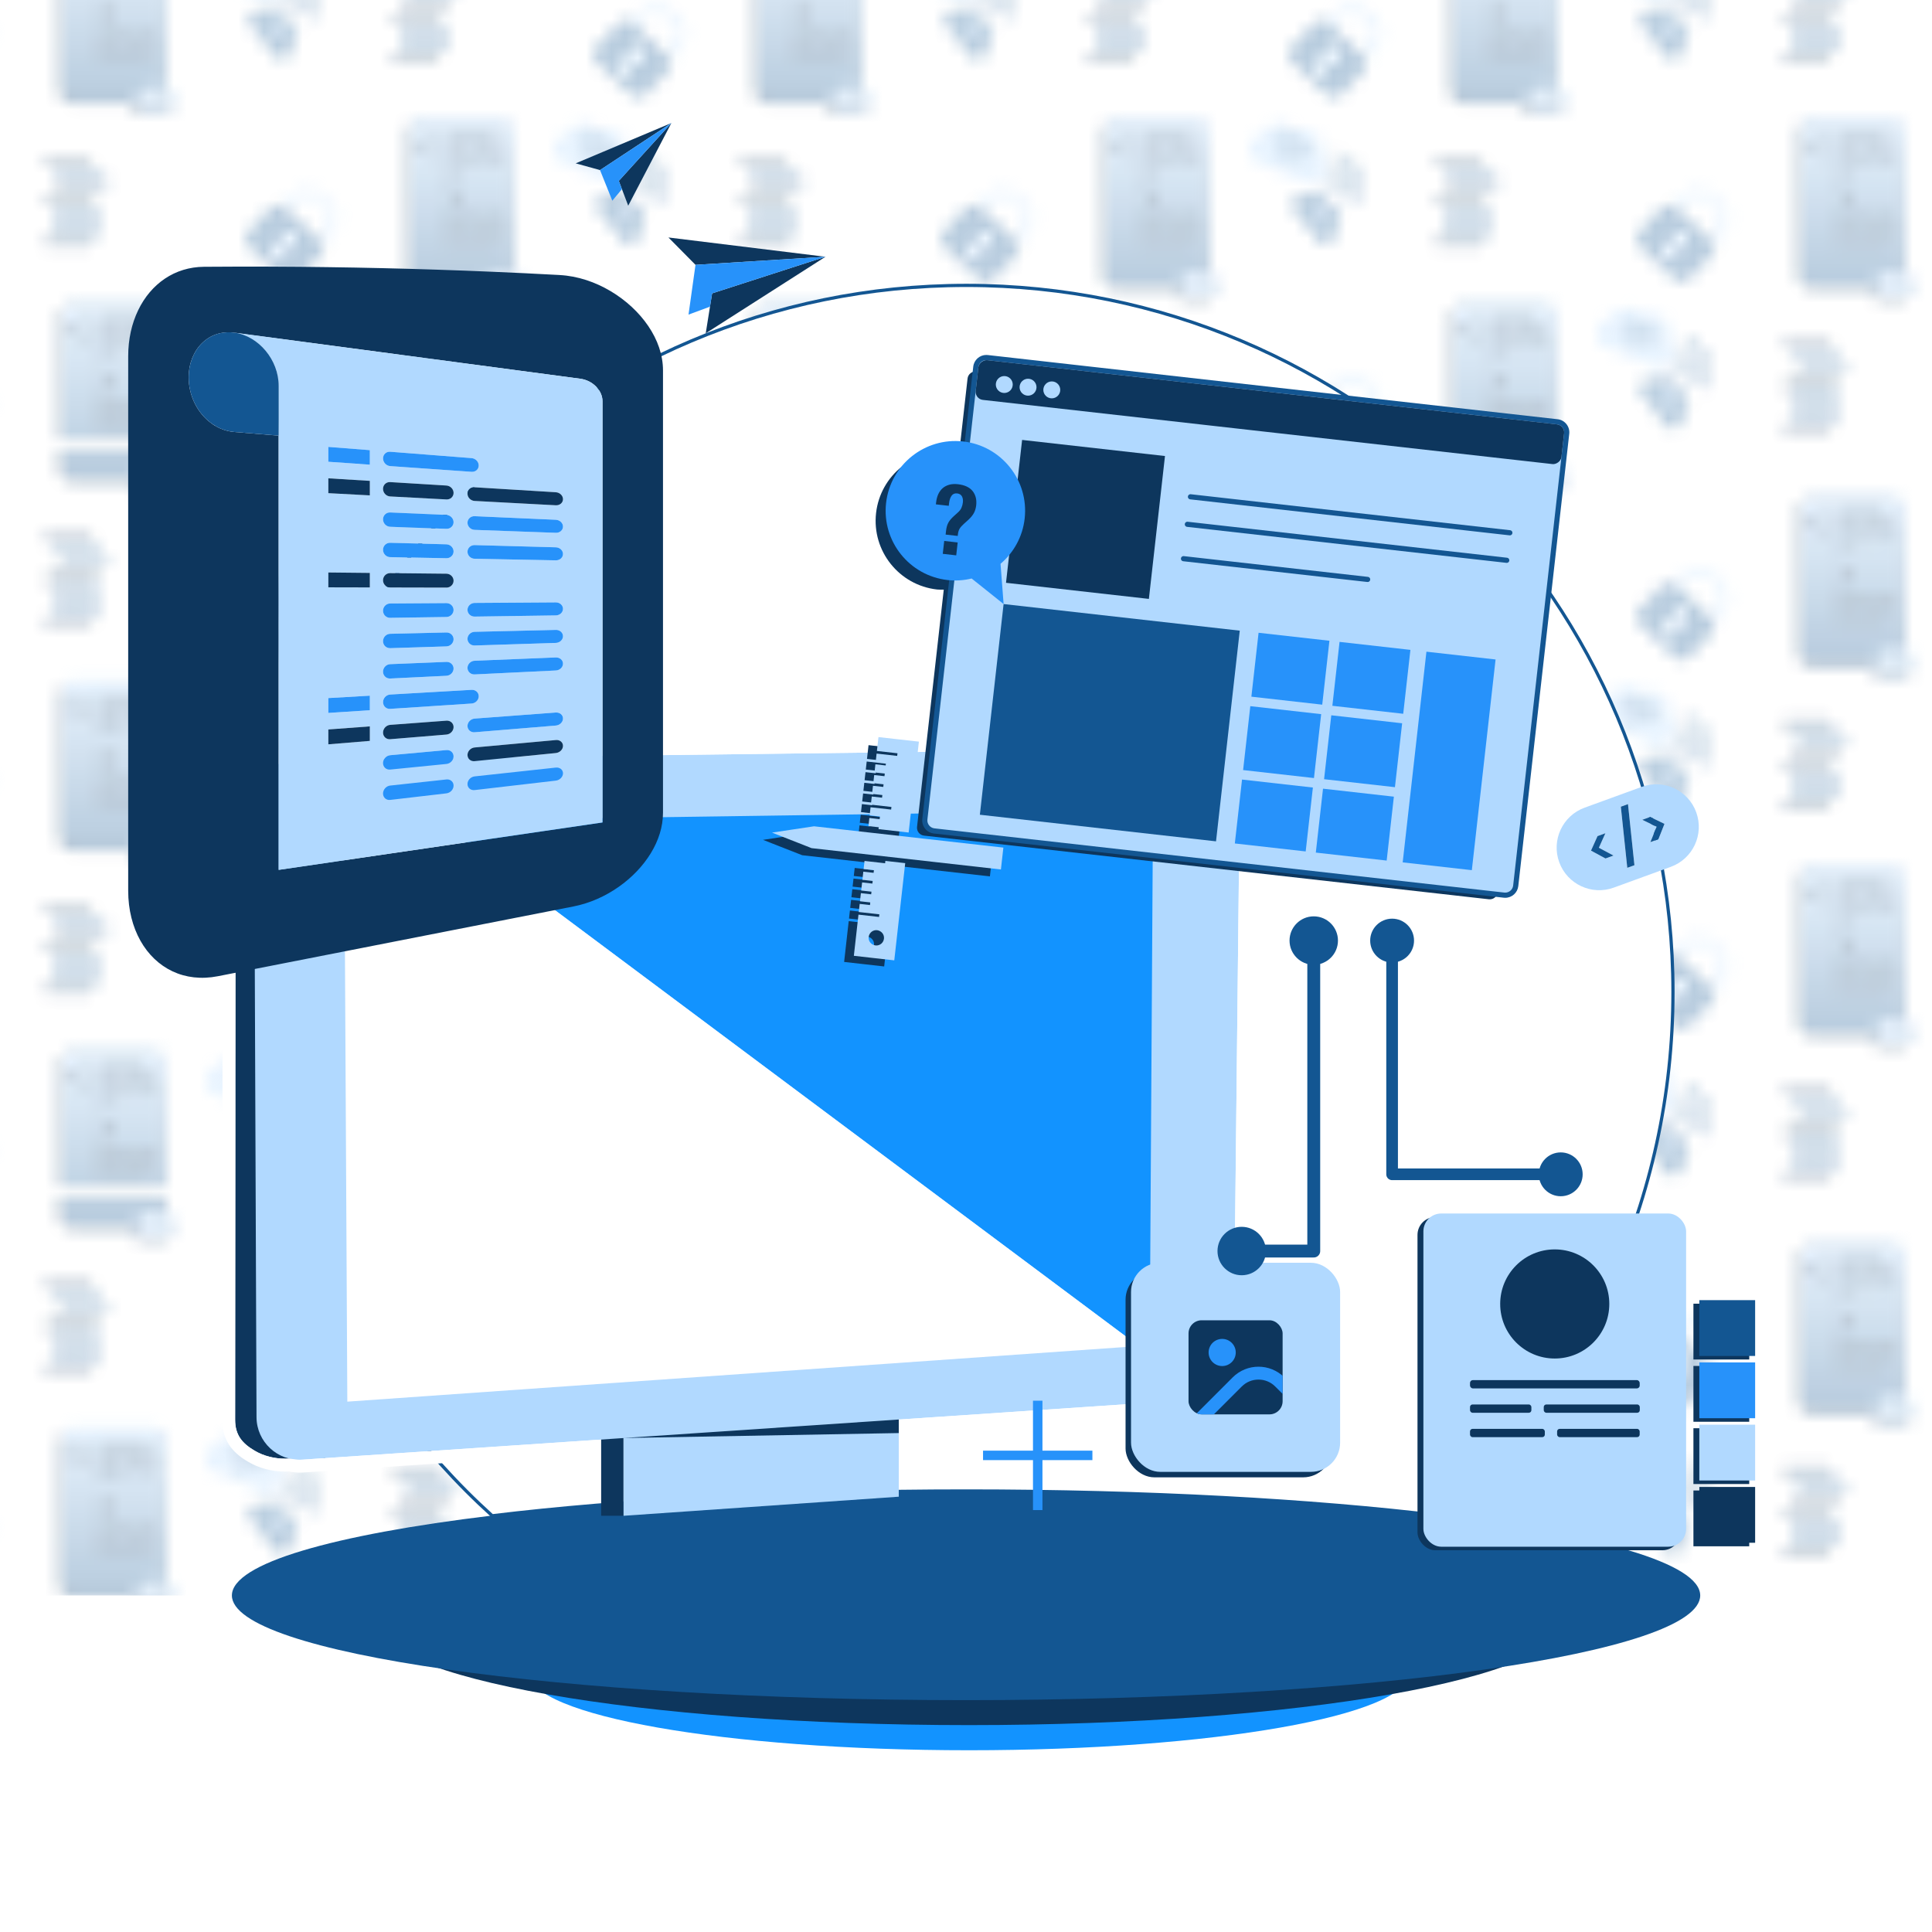 <?xml version="1.0" encoding="UTF-8"?>
<svg xmlns="http://www.w3.org/2000/svg" xmlns:xlink="http://www.w3.org/1999/xlink" version="1.1" viewBox="0 0 150 149.998">
  <defs>
    <style>
      .cls-1 {
        clip-path: url(#clippath);
      }

      .cls-2, .cls-3, .cls-4, .cls-5, .cls-6 {
        fill: none;
      }

      .cls-2, .cls-7, .cls-8, .cls-9, .cls-10, .cls-11, .cls-12, .cls-13, .cls-14, .cls-15, .cls-16, .cls-17, .cls-18, .cls-19, .cls-20, .cls-21 {
        stroke-width: 0px;
      }

      .cls-3 {
        stroke: #2792fa;
      }

      .cls-3, .cls-22, .cls-5 {
        stroke-miterlimit: 10;
      }

      .cls-4, .cls-5, .cls-6 {
        stroke-linecap: round;
      }

      .cls-4, .cls-6 {
        stroke: #135692;
        stroke-linejoin: round;
      }

      .cls-7 {
        fill: url(#Dégradé_sans_nom_4);
      }

      .cls-8 {
        fill: #0d365d;
      }

      .cls-9 {
        fill: #135692;
      }

      .cls-22 {
        stroke-width: .25px;
      }

      .cls-22, .cls-5 {
        stroke: #135692;
      }

      .cls-22, .cls-19 {
        fill: #fff;
      }

      .cls-10 {
        fill: #2792fa;
      }

      .cls-11 {
        fill: #b1d9ff;
      }

      .cls-12 {
        fill: #b1d9ff;
      }

      .cls-13 {
        fill: url(#Dégradé_sans_nom_4-4);
      }

      .cls-14 {
        fill: url(#Dégradé_sans_nom_4-5);
      }

      .cls-15 {
        fill: url(#Dégradé_sans_nom_4-2);
      }

      .cls-16 {
        fill: url(#Dégradé_sans_nom_4-3);
      }

      .cls-17 {
        fill: #2792fa;
      }

      .cls-18 {
        fill: #1293ff;
      }

      .cls-5 {
        stroke-width: .4px;
      }

      .cls-6 {
        stroke-width: .905px;
      }

      .cls-20 {
        fill: #135692;
      }

      .cls-21 {
        fill: url(#Pattern);
        opacity: .3;
      }
    </style>
    <linearGradient id="Dégradé_sans_nom_4" data-name="Dégradé sans nom 4" x1="-32559.123" y1="-51519.438" x2="-32559.123" y2="-51506.623" gradientTransform="translate(32608 -51474.577) scale(1 -1)" gradientUnits="userSpaceOnUse">
      <stop offset="0" stop-color="#135692"/>
      <stop offset="1" stop-color="#b1d9ff"/>
    </linearGradient>
    <linearGradient id="Dégradé_sans_nom_4-2" data-name="Dégradé sans nom 4" x1="-32586.123" y1="-51533.769" x2="-32586.123" y2="-51520.954" xlink:href="#Dégradé_sans_nom_4"/>
    <linearGradient id="Dégradé_sans_nom_4-3" data-name="Dégradé sans nom 4" y1="-51490.776" y2="-51477.961" xlink:href="#Dégradé_sans_nom_4"/>
    <linearGradient id="Dégradé_sans_nom_4-4" data-name="Dégradé sans nom 4" x1="-32586.123" y1="-51505.107" x2="-32586.123" y2="-51492.292" xlink:href="#Dégradé_sans_nom_4"/>
    <linearGradient id="Dégradé_sans_nom_4-5" data-name="Dégradé sans nom 4" x1="-32586.123" y1="-51476.444" x2="-32586.123" y2="-51463.63" xlink:href="#Dégradé_sans_nom_4"/>
    <pattern id="Pattern" x="0" y="0" width="54" height="57.325" patternTransform="translate(-175 324.999)" patternUnits="userSpaceOnUse" viewBox="0 0 54 57.325">
      <g>
        <rect class="cls-2" width="54" height="57.325"/>
        <g>
          <g>
            <path class="cls-8" d="M52.655,44.408h-.082v-11.176c0-.458-.371-.829-.829-.829h-6.302c-.458,0-.829.371-.829.829v11.344c0,.458.371.829.829.829h4.885v.292c0,.349.283.632.632.632h1.698c.349,0,.632-.283.632-.632v-.659c0-.349-.283-.632-.632-.632Z"/>
            <g>
              <rect class="cls-7" x="44.896" y="32.104" width="7.961" height="13.003" rx=".829" ry=".829"/>
              <path class="cls-8" d="M46.094,35.105l-.815-.837.815-.837h.658l-.815.837.815.837h-.658Z"/>
              <path class="cls-8" d="M47.476,39.197l.815-.837-.815-.837h.658s.815.837.815.837l-.815.837h-.658Z"/>
              <rect class="cls-8" x="47.471" y="33.276" width="3.812" height=".309" rx=".154" ry=".154"/>
              <rect class="cls-8" x="47.471" y="41.91" width="3.812" height=".309" rx=".154" ry=".154"/>
              <rect class="cls-8" x="47.471" y="33.817" width="4.667" height=".309" rx=".154" ry=".154"/>
              <rect class="cls-8" x="47.471" y="41.37" width="4.667" height=".309" rx=".154" ry=".154"/>
              <rect class="cls-8" x="47.471" y="34.357" width="1.567" height=".309" rx=".154" ry=".154"/>
              <rect class="cls-8" x="49.459" y="34.357" width="2.095" height=".309" rx=".154" ry=".154"/>
              <rect class="cls-8" x="47.471" y="40.83" width="1.567" height=".309" rx=".154" ry=".154"/>
              <rect class="cls-8" x="49.459" y="40.83" width="2.095" height=".309" rx=".154" ry=".154"/>
              <rect class="cls-8" x="47.471" y="34.898" width="2.39" height=".309" rx=".154" ry=".154"/>
              <rect class="cls-8" x="50.03" y="34.898" width="2.39" height=".309" rx=".154" ry=".154"/>
              <rect class="cls-8" x="47.471" y="40.29" width="2.39" height=".309" rx=".154" ry=".154"/>
              <rect class="cls-8" x="50.03" y="40.29" width="2.39" height=".309" rx=".154" ry=".154"/>
              <rect class="cls-8" x="47.471" y="35.439" width="3.111" height=".309" rx=".154" ry=".154"/>
              <rect class="cls-8" x="50.746" y="35.439" width="1.264" height=".309" rx=".154" ry=".154"/>
              <rect class="cls-8" x="47.471" y="39.75" width="3.111" height=".309" rx=".154" ry=".154"/>
              <rect class="cls-8" x="50.746" y="39.75" width="1.264" height=".309" rx=".154" ry=".154"/>
              <rect class="cls-8" x="47.471" y="35.98" width="1.619" height=".309" rx=".154" ry=".154"/>
              <g>
                <rect class="cls-11" x="50.61" y="44.11" width="2.961" height="1.922" rx=".632" ry=".632"/>
                <g>
                  <path class="cls-8" d="M51.46,45.375l-.265-.272.265-.272h.214l-.265.272.265.272h-.214Z"/>
                  <path class="cls-8" d="M52.347,44.386l-.328,1.369h-.166l.328-1.369h.166Z"/>
                  <path class="cls-8" d="M52.506,44.831h.215l.265.272-.265.272h-.215l.266-.272-.266-.272Z"/>
                </g>
              </g>
            </g>
          </g>
          <g>
            <rect class="cls-8" x="43.331" y="49.534" width="3.827" height=".563" rx=".281" ry=".281"/>
            <rect class="cls-8" x="43.331" y="52.705" width="3.827" height=".563" rx=".281" ry=".281"/>
            <rect class="cls-8" x="43.331" y="55.875" width="3.827" height=".563" rx=".281" ry=".281"/>
            <rect class="cls-9" x="44.073" y="50.327" width="3.827" height=".563" rx=".281" ry=".281"/>
            <rect class="cls-9" x="44.073" y="53.497" width="3.827" height=".563" rx=".281" ry=".281"/>
            <rect class="cls-9" x="44.073" y="54.29" width="3.827" height=".563" rx=".281" ry=".281"/>
            <rect class="cls-9" x="44.073" y="55.082" width="3.827" height=".563" rx=".281" ry=".281"/>
            <rect class="cls-8" x="44.073" y="51.912" width="3.827" height=".563" rx=".281" ry=".281"/>
            <rect class="cls-9" x="44.705" y="51.119" width="3.827" height=".563" rx=".281" ry=".281"/>
          </g>
        </g>
        <g>
          <g>
            <path class="cls-11" d="M34.851,50.803c-.159.381-.474.647-.845.754-.086.026-.173.043-.263.049l-4.486-1.867-.111-.158c-.195-.33-.237-.744-.078-1.125.173-.415.545-.689.957-.754l.001-.003c.375-.692,1.221-1.001,1.964-.691.228.095.42.237.571.412.35-.124.743-.122,1.111.031.752.313,1.128,1.147.883,1.908.373.363.509.932.295,1.446Z"/>
            <g>
              <path class="cls-9" d="M31.425,49.11c-.073.03-.108.114-.078.187s.114.108.187.078c.354-.146.761.023.907.378.015.037.044.064.077.078s.073.015.11 0c.073-.03.108-.114.078-.187-.206-.5-.781-.739-1.281-.533Z"/>
              <path class="cls-9" d="M31.207,48.555c-.073.03-.108.114-.078.187s.114.108.187.078c.653-.269,1.403.043,1.672.696.015.037.044.064.077.078s.073.015.11 0c.073-.03.108-.114.078-.187-.33-.799-1.248-1.181-2.047-.852Z"/>
              <path class="cls-9" d="M33.845,49.218c-.47-1.141-1.781-1.686-2.922-1.216-.073.03-.108.114-.078.187s.114.108.187.078c.995-.41,2.137.066,2.547,1.061.015.037.044.064.077.078s.073.015.11 0c.073-.03.108-.114.078-.187Z"/>
              <path class="cls-9" d="M31.926,49.711c-.12-.05-.257.007-.307.126-.05.12.007.257.126.307.12.05.257-.007.307-.126.05-.12-.007-.257-.126-.307Z"/>
            </g>
          </g>
          <g>
            <path class="cls-9" d="M35.417,56.064c-.231.182-.52.237-.787.175-.062-.013-.122-.033-.18-.061l-2.139-2.718-.014-.137c-.007-.273.112-.545.342-.726.252-.198.578-.239.856-.136l.002-.001c.473-.3,1.106-.198,1.461.253.109.138.179.293.212.454.261.044.504.182.68.405.358.455.303,1.104-.114,1.492.106.356-.007.756-.319,1.001Z"/>
            <g>
              <path class="cls-11" d="M33.876,53.821c-.056-.007-.107.033-.113.089s.033.107.089.113c.271.032.465.279.432.55-.003.028.005.055.021.075s.04.035.068.038c.056.007.107-.033.113-.089.046-.382-.229-.731-.611-.776Z"/>
              <path class="cls-11" d="M33.933,53.401c-.056-.007-.107.033-.113.089s.033.107.089.113c.499.06.857.514.797,1.013-.003.028.005.055.021.075s.04.035.068.038c.056.007.107-.033.113-.089.073-.611-.365-1.167-.976-1.24Z"/>
              <path class="cls-11" d="M35.342,54.729c.104-.872-.521-1.667-1.393-1.771-.056-.007-.107.033-.113.089s.033.107.089.113c.76.091,1.305.783,1.215,1.544-.003.028.005.055.021.075s.04.035.068.038c.056.007.107-.033.113-.089Z"/>
              <path class="cls-11" d="M33.978,54.369c-.057-.072-.162-.085-.234-.028-.072.057-.085.162-.028.234.057.072.162.085.234.028.072-.057.085-.162.028-.234Z"/>
            </g>
          </g>
          <g>
            <path class="cls-9" d="M35.399,50.695c-.103-.039-.218.013-.257.115s.013.218.115.257c.497.189.748.746.559,1.243-.02.051-.016.106.004.152s.059.085.111.104c.103.039.218-.013.257-.115.267-.702-.088-1.49-.789-1.757Z"/>
            <path class="cls-9" d="M35.705,49.927c-.103-.039-.218.013-.257.115s.013.218.115.257c.916.348,1.378,1.377,1.03,2.293-.02.051-.016.106.004.152s.059.085.111.104c.103.039.218-.013.257-.115.426-1.121-.14-2.38-1.261-2.806Z"/>
            <path class="cls-9" d="M37.744,53.104c.608-1.601-.2-3.398-1.8-4.006-.103-.039-.218.013-.257.115s.013.218.115.257c1.396.531,2.1,2.097,1.569,3.493-.02.051-.016.106.004.152s.059.085.111.104c.103.039.218-.013.257-.115Z"/>
            <path class="cls-9" d="M35.334,51.78c-.074-.164-.266-.237-.43-.163-.164.074-.237.266-.164.43.074.164.266.237.43.164.164-.074.237-.266.164-.43Z"/>
          </g>
          <g>
            <path class="cls-8" d="M25.655,58.739h-.082v-11.176c0-.458-.371-.829-.829-.829h-6.302c-.458,0-.829.371-.829.829v11.344c0,.458.371.829.829.829h4.885v.292c0,.349.283.632.632.632h1.698c.349,0,.632-.283.632-.632v-.659c0-.349-.283-.632-.632-.632Z"/>
            <g>
              <rect class="cls-15" x="17.896" y="46.435" width="7.961" height="13.003" rx=".829" ry=".829"/>
              <path class="cls-8" d="M19.094,49.436l-.815-.837.815-.837h.658l-.815.837.815.837h-.658Z"/>
              <path class="cls-8" d="M20.476,53.528l.815-.837-.815-.837h.658s.815.837.815.837l-.815.837h-.658Z"/>
              <rect class="cls-8" x="20.471" y="47.607" width="3.812" height=".309" rx=".154" ry=".154"/>
              <rect class="cls-8" x="20.471" y="56.241" width="3.812" height=".309" rx=".154" ry=".154"/>
              <rect class="cls-8" x="20.471" y="48.148" width="4.667" height=".309" rx=".154" ry=".154"/>
              <rect class="cls-8" x="20.471" y="55.701" width="4.667" height=".309" rx=".154" ry=".154"/>
              <rect class="cls-8" x="20.471" y="48.689" width="1.567" height=".309" rx=".154" ry=".154"/>
              <rect class="cls-8" x="22.459" y="48.689" width="2.095" height=".309" rx=".154" ry=".154"/>
              <rect class="cls-8" x="20.471" y="55.161" width="1.567" height=".309" rx=".154" ry=".154"/>
              <rect class="cls-8" x="22.459" y="55.161" width="2.095" height=".309" rx=".154" ry=".154"/>
              <rect class="cls-8" x="20.471" y="49.229" width="2.39" height=".309" rx=".154" ry=".154"/>
              <rect class="cls-8" x="23.03" y="49.229" width="2.39" height=".309" rx=".154" ry=".154"/>
              <rect class="cls-8" x="20.471" y="54.621" width="2.39" height=".309" rx=".154" ry=".154"/>
              <rect class="cls-8" x="23.03" y="54.621" width="2.39" height=".309" rx=".154" ry=".154"/>
              <rect class="cls-8" x="20.471" y="49.77" width="3.111" height=".309" rx=".154" ry=".154"/>
              <rect class="cls-8" x="23.746" y="49.77" width="1.264" height=".309" rx=".154" ry=".154"/>
              <rect class="cls-8" x="20.471" y="54.081" width="3.111" height=".309" rx=".154" ry=".154"/>
              <rect class="cls-8" x="23.746" y="54.081" width="1.264" height=".309" rx=".154" ry=".154"/>
              <rect class="cls-8" x="20.471" y="50.311" width="1.619" height=".309" rx=".154" ry=".154"/>
            </g>
          </g>
        </g>
        <g>
          <g>
            <path class="cls-11" d="M7.851,36.472c-.159.381-.474.647-.845.754-.086.026-.173.043-.263.049l-4.486-1.867-.111-.158c-.195-.33-.237-.744-.078-1.125.173-.415.545-.689.957-.754l.001-.003c.375-.692,1.221-1.001,1.964-.691.228.095.42.237.571.412.35-.124.743-.122,1.111.031.752.313,1.128,1.147.883,1.908.373.363.509.932.295,1.446Z"/>
            <g>
              <path class="cls-9" d="M4.425,34.778c-.073.03-.108.114-.078.187s.114.108.187.078c.354-.146.761.023.907.378.015.037.044.064.077.078s.073.015.11 0c.073-.03.108-.114.078-.187-.206-.5-.781-.739-1.281-.533Z"/>
              <path class="cls-9" d="M4.207,34.224c-.073.03-.108.114-.078.187s.114.108.187.078c.653-.269,1.403.043,1.672.696.015.037.044.064.077.078s.073.015.11 0c.073-.03.108-.114.078-.187-.33-.799-1.248-1.181-2.047-.852Z"/>
              <path class="cls-9" d="M6.845,34.887c-.47-1.141-1.781-1.686-2.922-1.216-.073.03-.108.114-.078.187s.114.108.187.078c.995-.41,2.137.066,2.547,1.061.015.037.044.064.077.078s.073.015.11 0c.073-.03.108-.114.078-.187Z"/>
              <path class="cls-9" d="M4.926,35.38c-.12-.05-.257.007-.307.126-.05.12.007.257.126.307.12.05.257-.007.307-.126.05-.12-.007-.257-.126-.307Z"/>
            </g>
          </g>
          <g>
            <path class="cls-9" d="M8.417,41.732c-.231.182-.52.237-.787.175-.062-.013-.122-.033-.18-.061l-2.139-2.718-.014-.137c-.007-.273.112-.545.342-.726.252-.198.578-.239.856-.136l.002-.001c.473-.3,1.106-.198,1.461.253.109.138.179.293.212.454.261.044.504.182.68.405.358.455.303,1.104-.114,1.492.106.356-.007.756-.319,1.001Z"/>
            <g>
              <path class="cls-11" d="M6.876,39.49c-.056-.007-.107.033-.113.089s.033.107.089.113c.271.032.465.279.432.55-.003.028.005.055.021.075s.04.035.068.038c.056.007.107-.033.113-.089.046-.382-.229-.731-.611-.776Z"/>
              <path class="cls-11" d="M6.933,39.07c-.056-.007-.107.033-.113.089s.033.107.089.113c.499.06.857.514.797,1.013-.003.028.005.055.021.075s.04.035.068.038c.056.007.107-.033.113-.089.073-.611-.365-1.167-.976-1.24Z"/>
              <path class="cls-11" d="M8.342,40.398c.104-.872-.521-1.667-1.393-1.771-.056-.007-.107.033-.113.089s.033.107.089.113c.76.091,1.305.783,1.215,1.544-.003.028.005.055.021.075s.04.035.068.038c.056.007.107-.033.113-.089Z"/>
              <path class="cls-11" d="M6.978,40.038c-.057-.072-.162-.085-.234-.028-.072.057-.085.162-.028.234.057.072.162.085.234.028.072-.057.085-.162.028-.234Z"/>
            </g>
          </g>
          <g>
            <path class="cls-9" d="M8.399,36.364c-.103-.039-.218.013-.257.115s.013.218.115.257c.497.189.748.746.559,1.243-.02.051-.016.106.004.152s.059.085.111.104c.103.039.218-.013.257-.115.267-.702-.088-1.49-.789-1.757Z"/>
            <path class="cls-9" d="M8.705,35.596c-.103-.039-.218.013-.257.115s.013.218.115.257c.916.348,1.378,1.377,1.03,2.293-.02.051-.016.106.004.152s.059.085.111.104c.103.039.218-.013.257-.115.426-1.121-.14-2.38-1.261-2.806Z"/>
            <path class="cls-9" d="M10.744,38.773c.608-1.601-.2-3.398-1.8-4.006-.103-.039-.218.013-.257.115s.013.218.115.257c1.396.531,2.1,2.097,1.569,3.493-.02.051-.016.106.004.152s.059.085.111.104c.103.039.218-.013.257-.115Z"/>
            <path class="cls-9" d="M8.334,37.448c-.074-.164-.266-.237-.43-.163-.164.074-.237.266-.164.43.074.164.266.237.43.164.164-.074.237-.266.164-.43Z"/>
          </g>
          <g>
            <path class="cls-2" d="M11.445,54.98c.186-.198.284-.456.276-.728-.008-.271-.122-.524-.32-.71l-.795-.748c-.408-.384-1.054-.365-1.438.043l-.796.846,2.277,2.143.796-.846Z"/>
            <path class="cls-11" d="M12.241,54.237c-.012-.411-.184-.792-.483-1.073l-.795-.748c-.618-.581-1.593-.551-2.174.066l-.815.866c.04.026.085.041.121.075l.278.261.796-.846c.384-.408,1.03-.428,1.438-.043l.795.748c.198.186.312.438.32.71.008.272-.09.53-.276.728l-.796.846.236.222c.051.048.081.107.116.163l.823-.875c.281-.299.43-.69.417-1.101Z"/>
            <path class="cls-9" d="M10.649,55.826l-2.277-2.143-.278-.261c-.036-.034-.08-.049-.121-.075-.302-.192-.702-.163-.957.108l-1.789,1.901c-.288.306-.274.789.033,1.077l2.791,2.626c.306.288.789.274,1.077-.033l1.789-1.901c.241-.256.258-.628.083-.914-.035-.057-.065-.116-.116-.163l-.236-.222ZM7.601,57.511l-.718-.676.795-.567.081.076.158-.168c-.111-.215-.087-.482.088-.668.222-.236.592-.247.828-.025.236.222.247.592.025.828-.175.186-.44.226-.661.129l-.158.168.075.071-.513.833Z"/>
            <path class="cls-11" d="M8.102,55.978l.28.264-.186.197c.221.098.486.057.661-.129.222-.236.21-.606-.025-.828-.236-.222-.606-.21-.828.025-.175.186-.199.453-.088.668l.186-.197Z"/>
            <polygon class="cls-11" points="8.197 56.439 8.382 56.242 8.102 55.978 7.917 56.176 7.759 56.343 8.039 56.607 8.197 56.439"/>
            <polygon class="cls-11" points="7.759 56.343 7.678 56.268 6.883 56.835 7.601 57.511 8.114 56.678 8.039 56.607 7.759 56.343"/>
          </g>
        </g>
        <g>
          <g>
            <path class="cls-8" d="M52.655,15.745h-.082V4.57c0-.458-.371-.829-.829-.829h-6.302c-.458,0-.829.371-.829.829v11.344c0,.458.371.829.829.829h4.885v.292c0,.349.283.632.632.632h1.698c.349,0,.632-.283.632-.632v-.659c0-.349-.283-.632-.632-.632Z"/>
            <g>
              <rect class="cls-16" x="44.896" y="3.442" width="7.961" height="13.003" rx=".829" ry=".829"/>
              <path class="cls-8" d="M46.094,6.442l-.815-.837.815-.837h.658l-.815.837.815.837h-.658Z"/>
              <path class="cls-8" d="M47.476,10.534l.815-.837-.815-.837h.658s.815.837.815.837l-.815.837h-.658Z"/>
              <rect class="cls-8" x="47.471" y="4.614" width="3.812" height=".309" rx=".154" ry=".154"/>
              <rect class="cls-8" x="47.471" y="13.247" width="3.812" height=".309" rx=".154" ry=".154"/>
              <rect class="cls-8" x="47.471" y="5.154" width="4.667" height=".309" rx=".154" ry=".154"/>
              <rect class="cls-8" x="47.471" y="12.707" width="4.667" height=".309" rx=".154" ry=".154"/>
              <rect class="cls-8" x="47.471" y="5.695" width="1.567" height=".309" rx=".154" ry=".154"/>
              <rect class="cls-8" x="49.459" y="5.695" width="2.095" height=".309" rx=".154" ry=".154"/>
              <rect class="cls-8" x="47.471" y="12.167" width="1.567" height=".309" rx=".154" ry=".154"/>
              <rect class="cls-8" x="49.459" y="12.167" width="2.095" height=".309" rx=".154" ry=".154"/>
              <rect class="cls-8" x="47.471" y="6.236" width="2.39" height=".309" rx=".154" ry=".154"/>
              <rect class="cls-8" x="50.03" y="6.236" width="2.39" height=".309" rx=".154" ry=".154"/>
              <rect class="cls-8" x="47.471" y="11.627" width="2.39" height=".309" rx=".154" ry=".154"/>
              <rect class="cls-8" x="50.03" y="11.627" width="2.39" height=".309" rx=".154" ry=".154"/>
              <rect class="cls-8" x="47.471" y="6.776" width="3.111" height=".309" rx=".154" ry=".154"/>
              <rect class="cls-8" x="50.746" y="6.776" width="1.264" height=".309" rx=".154" ry=".154"/>
              <rect class="cls-8" x="47.471" y="11.087" width="3.111" height=".309" rx=".154" ry=".154"/>
              <rect class="cls-8" x="50.746" y="11.087" width="1.264" height=".309" rx=".154" ry=".154"/>
              <rect class="cls-8" x="47.471" y="7.317" width="1.619" height=".309" rx=".154" ry=".154"/>
              <g>
                <rect class="cls-11" x="50.61" y="15.447" width="2.961" height="1.922" rx=".632" ry=".632"/>
                <g>
                  <path class="cls-8" d="M51.46,16.713l-.265-.272.265-.272h.214l-.265.272.265.272h-.214Z"/>
                  <path class="cls-8" d="M52.347,15.723l-.328,1.369h-.166l.328-1.369h.166Z"/>
                  <path class="cls-8" d="M52.506,16.169h.215l.265.272-.265.272h-.215l.266-.272-.266-.272Z"/>
                </g>
              </g>
            </g>
          </g>
          <g>
            <rect class="cls-8" x="43.331" y="20.871" width="3.827" height=".563" rx=".281" ry=".281"/>
            <rect class="cls-8" x="43.331" y="24.042" width="3.827" height=".563" rx=".281" ry=".281"/>
            <rect class="cls-8" x="43.331" y="27.213" width="3.827" height=".563" rx=".281" ry=".281"/>
            <rect class="cls-9" x="44.073" y="21.664" width="3.827" height=".563" rx=".281" ry=".281"/>
            <rect class="cls-9" x="44.073" y="24.835" width="3.827" height=".563" rx=".281" ry=".281"/>
            <rect class="cls-9" x="44.073" y="25.627" width="3.827" height=".563" rx=".281" ry=".281"/>
            <rect class="cls-9" x="44.073" y="26.42" width="3.827" height=".563" rx=".281" ry=".281"/>
            <rect class="cls-8" x="44.073" y="23.249" width="3.827" height=".563" rx=".281" ry=".281"/>
            <rect class="cls-9" x="44.705" y="22.457" width="3.827" height=".563" rx=".281" ry=".281"/>
          </g>
        </g>
        <g>
          <g>
            <path class="cls-11" d="M34.851,22.141c-.159.381-.474.647-.845.754-.086.026-.173.043-.263.049l-4.486-1.867-.111-.158c-.195-.33-.237-.744-.078-1.125.173-.415.545-.689.957-.754l.001-.003c.375-.692,1.221-1.001,1.964-.691.228.095.42.237.571.412.35-.124.743-.122,1.111.031.752.313,1.128,1.147.883,1.908.373.363.509.932.295,1.446Z"/>
            <g>
              <path class="cls-9" d="M31.425,20.447c-.073.03-.108.114-.078.187s.114.108.187.078c.354-.146.761.023.907.378.015.037.044.064.077.078s.073.015.11 0c.073-.03.108-.114.078-.187-.206-.5-.781-.739-1.281-.533Z"/>
              <path class="cls-9" d="M31.207,19.893c-.073.03-.108.114-.078.187s.114.108.187.078c.653-.269,1.403.043,1.672.696.015.037.044.064.077.078s.073.015.11 0c.073-.03.108-.114.078-.187-.33-.799-1.248-1.181-2.047-.852Z"/>
              <path class="cls-9" d="M33.845,20.556c-.47-1.141-1.781-1.686-2.922-1.216-.073.03-.108.114-.078.187s.114.108.187.078c.995-.41,2.137.066,2.547,1.061.015.037.044.064.077.078s.073.015.11 0c.073-.03.108-.114.078-.187Z"/>
              <path class="cls-9" d="M31.926,21.049c-.12-.05-.257.007-.307.126-.05.12.007.257.126.307.12.05.257-.007.307-.126.05-.12-.007-.257-.126-.307Z"/>
            </g>
          </g>
          <g>
            <path class="cls-9" d="M35.417,27.401c-.231.182-.52.237-.787.175-.062-.013-.122-.033-.18-.061l-2.139-2.718-.014-.137c-.007-.273.112-.545.342-.726.252-.198.578-.239.856-.136l.002-.001c.473-.3,1.106-.198,1.461.253.109.138.179.293.212.454.261.044.504.182.68.405.358.455.303,1.104-.114,1.492.106.356-.007.756-.319,1.001Z"/>
            <g>
              <path class="cls-11" d="M33.876,25.159c-.056-.007-.107.033-.113.089s.033.107.089.113c.271.032.465.279.432.55-.003.028.005.055.021.075s.04.035.068.038c.056.007.107-.033.113-.089.046-.382-.229-.731-.611-.776Z"/>
              <path class="cls-11" d="M33.933,24.738c-.056-.007-.107.033-.113.089s.033.107.089.113c.499.06.857.514.797,1.013-.003.028.005.055.021.075s.04.035.068.038c.056.007.107-.033.113-.089.073-.611-.365-1.167-.976-1.24Z"/>
              <path class="cls-11" d="M35.342,26.067c.104-.872-.521-1.667-1.393-1.771-.056-.007-.107.033-.113.089s.033.107.089.113c.76.091,1.305.783,1.215,1.544-.003.028.005.055.021.075s.04.035.068.038c.056.007.107-.033.113-.089Z"/>
              <path class="cls-11" d="M33.978,25.707c-.057-.072-.162-.085-.234-.028-.072.057-.085.162-.028.234.057.072.162.085.234.028.072-.057.085-.162.028-.234Z"/>
            </g>
          </g>
          <g>
            <path class="cls-9" d="M35.399,22.033c-.103-.039-.218.013-.257.115s.013.218.115.257c.497.189.748.746.559,1.243-.02.051-.016.106.004.152s.059.085.111.104c.103.039.218-.013.257-.115.267-.702-.088-1.49-.789-1.757Z"/>
            <path class="cls-9" d="M35.705,21.264c-.103-.039-.218.013-.257.115s.013.218.115.257c.916.348,1.378,1.377,1.03,2.293-.02.051-.016.106.004.152s.059.085.111.104c.103.039.218-.013.257-.115.426-1.121-.14-2.38-1.261-2.806Z"/>
            <path class="cls-9" d="M37.744,24.442c.608-1.601-.2-3.398-1.8-4.006-.103-.039-.218.013-.257.115s.013.218.115.257c1.396.531,2.1,2.097,1.569,3.493-.02.051-.016.106.004.152s.059.085.111.104c.103.039.218-.013.257-.115Z"/>
            <path class="cls-9" d="M35.334,23.117c-.074-.164-.266-.237-.43-.163-.164.074-.237.266-.164.43.074.164.266.237.43.164.164-.074.237-.266.164-.43Z"/>
          </g>
          <g>
            <path class="cls-2" d="M38.445,40.649c.186-.198.284-.456.276-.728-.008-.271-.122-.524-.32-.71l-.795-.748c-.408-.384-1.054-.365-1.438.043l-.796.846,2.277,2.143.796-.846Z"/>
            <path class="cls-11" d="M39.241,39.905c-.012-.411-.184-.792-.483-1.073l-.795-.748c-.618-.581-1.593-.551-2.174.066l-.815.866c.04.026.085.041.121.075l.278.261.796-.846c.384-.408,1.03-.428,1.438-.043l.795.748c.198.186.312.438.32.71.008.272-.09.53-.276.728l-.796.846.236.222c.051.048.081.107.116.163l.823-.875c.281-.299.43-.69.417-1.101Z"/>
            <path class="cls-9" d="M37.649,41.495l-2.277-2.143-.278-.261c-.036-.034-.08-.049-.121-.075-.302-.192-.702-.163-.957.108l-1.789,1.901c-.288.306-.274.789.033,1.077l2.791,2.626c.306.288.789.274,1.077-.033l1.789-1.901c.241-.256.258-.628.083-.914-.035-.057-.065-.116-.116-.163l-.236-.222ZM34.601,43.18l-.718-.676.795-.567.081.076.158-.168c-.111-.215-.087-.482.088-.668.222-.236.592-.247.828-.025.236.222.247.592.025.828-.175.186-.44.226-.661.129l-.158.168.075.071-.513.833Z"/>
            <path class="cls-11" d="M35.102,41.647l.28.264-.186.197c.221.098.486.057.661-.129.222-.236.21-.606-.025-.828-.236-.222-.606-.21-.828.025-.175.186-.199.453-.088.668l.186-.197Z"/>
            <polygon class="cls-11" points="35.197 42.108 35.382 41.911 35.102 41.647 34.917 41.844 34.759 42.012 35.039 42.276 35.197 42.108"/>
            <polygon class="cls-11" points="34.759 42.012 34.678 41.936 33.883 42.504 34.601 43.18 35.114 42.347 35.039 42.276 34.759 42.012"/>
          </g>
          <g>
            <path class="cls-8" d="M25.655,30.077h-.082v-11.176c0-.458-.371-.829-.829-.829h-6.302c-.458,0-.829.371-.829.829v11.344c0,.458.371.829.829.829h4.885v.292c0,.349.283.632.632.632h1.698c.349,0,.632-.283.632-.632v-.659c0-.349-.283-.632-.632-.632Z"/>
            <g>
              <rect class="cls-13" x="17.896" y="17.773" width="7.961" height="13.003" rx=".829" ry=".829"/>
              <path class="cls-8" d="M19.094,20.774l-.815-.837.815-.837h.658l-.815.837.815.837h-.658Z"/>
              <path class="cls-8" d="M20.476,24.866l.815-.837-.815-.837h.658s.815.837.815.837l-.815.837h-.658Z"/>
              <rect class="cls-8" x="20.471" y="18.945" width="3.812" height=".309" rx=".154" ry=".154"/>
              <rect class="cls-8" x="20.471" y="27.578" width="3.812" height=".309" rx=".154" ry=".154"/>
              <rect class="cls-8" x="20.471" y="19.485" width="4.667" height=".309" rx=".154" ry=".154"/>
              <rect class="cls-8" x="20.471" y="27.038" width="4.667" height=".309" rx=".154" ry=".154"/>
              <rect class="cls-8" x="20.471" y="20.026" width="1.567" height=".309" rx=".154" ry=".154"/>
              <rect class="cls-8" x="22.459" y="20.026" width="2.095" height=".309" rx=".154" ry=".154"/>
              <rect class="cls-8" x="20.471" y="26.498" width="1.567" height=".309" rx=".154" ry=".154"/>
              <rect class="cls-8" x="22.459" y="26.498" width="2.095" height=".309" rx=".154" ry=".154"/>
              <rect class="cls-8" x="20.471" y="20.567" width="2.39" height=".309" rx=".154" ry=".154"/>
              <rect class="cls-8" x="23.03" y="20.567" width="2.39" height=".309" rx=".154" ry=".154"/>
              <rect class="cls-8" x="20.471" y="25.959" width="2.39" height=".309" rx=".154" ry=".154"/>
              <rect class="cls-8" x="23.03" y="25.959" width="2.39" height=".309" rx=".154" ry=".154"/>
              <rect class="cls-8" x="20.471" y="21.108" width="3.111" height=".309" rx=".154" ry=".154"/>
              <rect class="cls-8" x="23.746" y="21.108" width="1.264" height=".309" rx=".154" ry=".154"/>
              <rect class="cls-8" x="20.471" y="25.419" width="3.111" height=".309" rx=".154" ry=".154"/>
              <rect class="cls-8" x="23.746" y="25.419" width="1.264" height=".309" rx=".154" ry=".154"/>
              <rect class="cls-8" x="20.471" y="21.648" width="1.619" height=".309" rx=".154" ry=".154"/>
              <g>
                <rect class="cls-11" x="23.61" y="29.778" width="2.961" height="1.922" rx=".632" ry=".632"/>
                <g>
                  <path class="cls-8" d="M24.46,31.044l-.265-.272.265-.272h.214l-.265.272.265.272h-.214Z"/>
                  <path class="cls-8" d="M25.347,30.055l-.328,1.369h-.166l.328-1.369h.166Z"/>
                  <path class="cls-8" d="M25.506,30.5h.215l.265.272-.265.272h-.215l.266-.272-.266-.272Z"/>
                </g>
              </g>
            </g>
          </g>
          <g>
            <rect class="cls-8" x="16.331" y="35.203" width="3.827" height=".563" rx=".281" ry=".281"/>
            <rect class="cls-8" x="16.331" y="38.373" width="3.827" height=".563" rx=".281" ry=".281"/>
            <rect class="cls-8" x="16.331" y="41.544" width="3.827" height=".563" rx=".281" ry=".281"/>
            <rect class="cls-9" x="17.073" y="35.995" width="3.827" height=".563" rx=".281" ry=".281"/>
            <rect class="cls-9" x="17.073" y="39.166" width="3.827" height=".563" rx=".281" ry=".281"/>
            <rect class="cls-9" x="17.073" y="39.959" width="3.827" height=".563" rx=".281" ry=".281"/>
            <rect class="cls-9" x="17.073" y="40.751" width="3.827" height=".563" rx=".281" ry=".281"/>
            <rect class="cls-8" x="17.073" y="37.581" width="3.827" height=".563" rx=".281" ry=".281"/>
            <rect class="cls-9" x="17.705" y="36.788" width="3.827" height=".563" rx=".281" ry=".281"/>
          </g>
        </g>
        <g>
          <g>
            <path class="cls-11" d="M7.851,7.81c-.159.381-.474.647-.845.754-.086.026-.173.043-.263.049l-4.486-1.867-.111-.158c-.195-.33-.237-.744-.078-1.125.173-.415.545-.689.957-.754l.001-.003c.375-.692,1.221-1.001,1.964-.691.228.095.42.237.571.412.35-.124.743-.122,1.111.031.752.313,1.128,1.147.883,1.908.373.363.509.932.295,1.446Z"/>
            <g>
              <path class="cls-9" d="M4.425,6.116c-.073.03-.108.114-.078.187s.114.108.187.078c.354-.146.761.023.907.378.015.037.044.064.077.078s.073.015.11 0c.073-.03.108-.114.078-.187-.206-.5-.781-.739-1.281-.533Z"/>
              <path class="cls-9" d="M4.207,5.561c-.073.03-.108.114-.078.187s.114.108.187.078c.653-.269,1.403.043,1.672.696.015.037.044.064.077.078s.073.015.11 0c.073-.03.108-.114.078-.187-.33-.799-1.248-1.181-2.047-.852Z"/>
              <path class="cls-9" d="M6.845,6.225c-.47-1.141-1.781-1.686-2.922-1.216-.073.03-.108.114-.078.187s.114.108.187.078c.995-.41,2.137.066,2.547,1.061.015.037.044.064.077.078s.073.015.11 0c.073-.03.108-.114.078-.187Z"/>
              <path class="cls-9" d="M4.926,6.718c-.12-.05-.257.007-.307.126-.05.12.007.257.126.307.12.05.257-.007.307-.126.05-.12-.007-.257-.126-.307Z"/>
            </g>
          </g>
          <g>
            <path class="cls-9" d="M8.417,13.07c-.231.182-.52.237-.787.175-.062-.013-.122-.033-.18-.061l-2.139-2.718-.014-.137c-.007-.273.112-.545.342-.726.252-.198.578-.239.856-.136l.002-.001c.473-.3,1.106-.198,1.461.253.109.138.179.293.212.454.261.044.504.182.68.405.358.455.303,1.104-.114,1.492.106.356-.007.756-.319,1.001Z"/>
            <g>
              <path class="cls-11" d="M6.876,10.828c-.056-.007-.107.033-.113.089s.033.107.089.113c.271.032.465.279.432.55-.003.028.005.055.021.075s.04.035.068.038c.056.007.107-.033.113-.089.046-.382-.229-.731-.611-.776Z"/>
              <path class="cls-11" d="M6.933,10.407c-.056-.007-.107.033-.113.089s.033.107.089.113c.499.06.857.514.797,1.013-.003.028.005.055.021.075s.04.035.068.038c.056.007.107-.033.113-.089.073-.611-.365-1.167-.976-1.24Z"/>
              <path class="cls-11" d="M8.342,11.736c.104-.872-.521-1.667-1.393-1.771-.056-.007-.107.033-.113.089s.033.107.089.113c.76.091,1.305.783,1.215,1.544-.003.028.005.055.021.075s.04.035.068.038c.056.007.107-.033.113-.089Z"/>
              <path class="cls-11" d="M6.978,11.375c-.057-.072-.162-.085-.234-.028-.072.057-.085.162-.028.234.057.072.162.085.234.028.072-.057.085-.162.028-.234Z"/>
            </g>
          </g>
          <g>
            <path class="cls-9" d="M8.399,7.701c-.103-.039-.218.013-.257.115s.013.218.115.257c.497.189.748.746.559,1.243-.02.051-.016.106.004.152s.059.085.111.104c.103.039.218-.013.257-.115.267-.702-.088-1.49-.789-1.757Z"/>
            <path class="cls-9" d="M8.705,6.933c-.103-.039-.218.013-.257.115s.013.218.115.257c.916.348,1.378,1.377,1.03,2.293-.02.051-.016.106.004.152s.059.085.111.104c.103.039.218-.013.257-.115.426-1.121-.14-2.38-1.261-2.806Z"/>
            <path class="cls-9" d="M10.744,10.111c.608-1.601-.2-3.398-1.8-4.006-.103-.039-.218.013-.257.115s.013.218.115.257c1.396.531,2.1,2.097,1.569,3.493-.02.051-.016.106.004.152s.059.085.111.104c.103.039.218-.013.257-.115Z"/>
            <path class="cls-9" d="M8.334,8.786c-.074-.164-.266-.237-.43-.163-.164.074-.237.266-.164.43.074.164.266.237.43.164.164-.074.237-.266.164-.43Z"/>
          </g>
          <g>
            <path class="cls-2" d="M11.445,26.318c.186-.198.284-.456.276-.728-.008-.271-.122-.524-.32-.71l-.795-.748c-.408-.384-1.054-.365-1.438.043l-.796.846,2.277,2.143.796-.846Z"/>
            <path class="cls-11" d="M12.241,25.574c-.012-.411-.184-.792-.483-1.073l-.795-.748c-.618-.581-1.593-.551-2.174.066l-.815.866c.04.026.085.041.121.075l.278.261.796-.846c.384-.408,1.03-.428,1.438-.043l.795.748c.198.186.312.438.32.71.008.272-.09.53-.276.728l-.796.846.236.222c.051.048.081.107.116.163l.823-.875c.281-.299.43-.69.417-1.101Z"/>
            <path class="cls-9" d="M10.649,27.164l-2.277-2.143-.278-.261c-.036-.034-.08-.049-.121-.075-.302-.192-.702-.163-.957.108l-1.789,1.901c-.288.306-.274.789.033,1.077l2.791,2.626c.306.288.789.274,1.077-.033l1.789-1.901c.241-.256.258-.628.083-.914-.035-.057-.065-.116-.116-.163l-.236-.222ZM7.601,28.849l-.718-.676.795-.567.081.076.158-.168c-.111-.215-.087-.482.088-.668.222-.236.592-.247.828-.025.236.222.247.592.025.828-.175.186-.44.226-.661.129l-.158.168.075.071-.513.833Z"/>
            <path class="cls-11" d="M8.102,27.316l.28.264-.186.197c.221.098.486.057.661-.129.222-.236.21-.606-.025-.828-.236-.222-.606-.21-.828.025-.175.186-.199.453-.088.668l.186-.197Z"/>
            <polygon class="cls-11" points="8.197 27.777 8.382 27.58 8.102 27.316 7.917 27.513 7.759 27.681 8.039 27.945 8.197 27.777"/>
            <polygon class="cls-11" points="7.759 27.681 7.678 27.605 6.883 28.173 7.601 28.849 8.114 28.016 8.039 27.945 7.759 27.681"/>
          </g>
        </g>
        <g>
          <g>
            <path class="cls-2" d="M38.445,11.987c.186-.198.284-.456.276-.728-.008-.271-.122-.524-.32-.71l-.795-.748c-.408-.384-1.054-.365-1.438.043l-.796.846,2.277,2.143.796-.846Z"/>
            <path class="cls-11" d="M39.241,11.243c-.012-.411-.184-.792-.483-1.073l-.795-.748c-.618-.581-1.593-.551-2.174.066l-.815.866c.04.026.085.041.121.075l.278.261.796-.846c.384-.408,1.03-.428,1.438-.043l.795.748c.198.186.312.438.32.71.008.272-.09.53-.276.728l-.796.846.236.222c.051.048.081.107.116.163l.823-.875c.281-.299.43-.69.417-1.101Z"/>
            <path class="cls-9" d="M37.649,12.833l-2.277-2.143-.278-.261c-.036-.034-.08-.049-.121-.075-.302-.192-.702-.163-.957.108l-1.789,1.901c-.288.306-.274.789.033,1.077l2.791,2.626c.306.288.789.274,1.077-.033l1.789-1.901c.241-.256.258-.628.083-.914-.035-.057-.065-.116-.116-.163l-.236-.222ZM34.601,14.517l-.718-.676.795-.567.081.076.158-.168c-.111-.215-.087-.482.088-.668.222-.236.592-.247.828-.025.236.222.247.592.025.828-.175.186-.44.226-.661.129l-.158.168.075.071-.513.833Z"/>
            <path class="cls-11" d="M35.102,12.985l.28.264-.186.197c.221.098.486.057.661-.129.222-.236.21-.606-.025-.828-.236-.222-.606-.21-.828.025-.175.186-.199.453-.088.668l.186-.197Z"/>
            <polygon class="cls-11" points="35.197 13.446 35.382 13.248 35.102 12.985 34.917 13.182 34.759 13.35 35.039 13.613 35.197 13.446"/>
            <polygon class="cls-11" points="34.759 13.35 34.678 13.274 33.883 13.841 34.601 14.517 35.114 13.684 35.039 13.613 34.759 13.35"/>
          </g>
          <g>
            <path class="cls-8" d="M25.655,1.414h-.082v-11.176c0-.458-.371-.829-.829-.829h-6.302c-.458,0-.829.371-.829.829V1.583c0,.458.371.829.829.829h4.885v.292c0,.349.283.632.632.632h1.698c.349,0,.632-.283.632-.632v-.659c0-.349-.283-.632-.632-.632Z"/>
            <g>
              <rect class="cls-14" x="17.896" y="-10.889" width="7.961" height="13.003" rx=".829" ry=".829"/>
              <g>
                <rect class="cls-11" x="23.61" y="1.116" width="2.961" height="1.922" rx=".632" ry=".632"/>
                <g>
                  <path class="cls-8" d="M24.46,2.382l-.265-.272.265-.272h.214l-.265.272.265.272h-.214Z"/>
                  <path class="cls-8" d="M25.347,1.392l-.328,1.369h-.166l.328-1.369h.166Z"/>
                  <path class="cls-8" d="M25.506,1.838h.215l.265.272-.265.272h-.215l.266-.272-.266-.272Z"/>
                </g>
              </g>
            </g>
          </g>
          <g>
            <rect class="cls-8" x="16.331" y="6.54" width="3.827" height=".563" rx=".281" ry=".281"/>
            <rect class="cls-8" x="16.331" y="9.711" width="3.827" height=".563" rx=".281" ry=".281"/>
            <rect class="cls-8" x="16.331" y="12.881" width="3.827" height=".563" rx=".281" ry=".281"/>
            <rect class="cls-9" x="17.073" y="7.333" width="3.827" height=".563" rx=".281" ry=".281"/>
            <rect class="cls-9" x="17.073" y="10.504" width="3.827" height=".563" rx=".281" ry=".281"/>
            <rect class="cls-9" x="17.073" y="11.296" width="3.827" height=".563" rx=".281" ry=".281"/>
            <rect class="cls-9" x="17.073" y="12.089" width="3.827" height=".563" rx=".281" ry=".281"/>
            <rect class="cls-8" x="17.073" y="8.918" width="3.827" height=".563" rx=".281" ry=".281"/>
            <rect class="cls-9" x="17.705" y="8.126" width="3.827" height=".563" rx=".281" ry=".281"/>
          </g>
        </g>
        <g>
          <path class="cls-9" d="M10.649-1.498l-2.277-2.143-.278-.261c-.036-.034-.08-.049-.121-.075-.302-.192-.702-.163-.957.108l-1.789,1.901c-.288.306-.274.789.033,1.077l2.791,2.626c.306.288.789.274,1.077-.033l1.789-1.901c.241-.256.258-.628.083-.914-.035-.057-.065-.116-.116-.163l-.236-.222ZM7.601.186l-.718-.676.795-.567.081.076.158-.168c-.111-.215-.087-.482.088-.668.222-.236.592-.247.828-.025.236.222.247.592.025.828-.175.186-.44.226-.661.129l-.158.168.075.071-.513.833Z"/>
          <polygon class="cls-11" points="7.759 -.981 7.678 -1.057 6.883 -.49 7.601 .186 8.114 -.647 8.039 -.718 7.759 -.981"/>
        </g>
      </g>
    </pattern>
    <clipPath id="clippath">
      <rect class="cls-2" x="92.277" y="102.506" width="7.305" height="7.305" rx="1.02" ry="1.02"/>
    </clipPath>
  </defs>
  <g id="ICON">
    <path class="cls-18" d="M97.31,125.294c-.345-.051-.697-.101-1.053-.15-.044-.006-.088-.012-.133-.018-.338-.046-.682-.091-1.029-.134-.064-.008-.128-.016-.192-.024-.341-.042-.686-.083-1.036-.124-.073-.008-.146-.016-.219-.025-.35-.039-.704-.078-1.063-.115-.066-.007-.134-.013-.201-.02-.372-.038-.746-.075-1.126-.111-.025-.002-.051-.005-.076-.007-1.208-.112-2.461-.212-3.75-.299-.088-.006-.174-.012-.262-.018-.304-.02-.612-.038-.92-.057-.199-.012-.397-.024-.598-.036-.275-.015-.554-.03-.832-.044-.239-.012-.477-.025-.718-.036-.261-.012-.525-.024-.789-.035-.264-.011-.528-.022-.794-.032-.254-.01-.509-.019-.764-.028-.282-.01-.566-.018-.85-.027-.246-.007-.493-.014-.741-.021-.305-.008-.613-.014-.921-.021-.232-.005-.464-.01-.697-.014-.353-.006-.709-.01-1.064-.014-.192-.002-.383-.005-.576-.007-.553-.005-1.108-.007-1.668-.007s-1.115.003-1.668.007c-.193.002-.384.005-.576.007-.356.004-.712.008-1.064.014-.234.004-.465.009-.697.014-.308.006-.616.013-.921.021-.248.006-.494.014-.741.021-.284.008-.568.017-.85.027-.256.009-.511.018-.764.028-.266.01-.531.021-.794.032-.264.011-.527.023-.789.035-.241.011-.479.024-.718.036-.278.014-.557.028-.832.044-.201.011-.399.024-.598.036-.308.018-.616.037-.92.057-.088.006-.174.012-.262.018-1.289.087-2.541.186-3.75.299-.025.002-.051.005-.076.007-.38.036-.755.073-1.126.111-.067.007-.134.013-.201.02-.359.037-.712.076-1.063.115-.073.008-.146.016-.219.025-.35.04-.695.081-1.036.124-.064.008-.128.016-.192.024-.348.044-.692.089-1.029.134-.045.006-.088.012-.133.018-.356.049-.708.099-1.053.15-7.401,1.102-12.103,2.747-12.103,4.586,0,3.319,15.301,6.009,34.176,6.009s34.176-2.69,34.176-6.009c0-1.839-4.703-3.484-12.103-4.586Z"/>
    <path class="cls-8" d="M105.088,119.608c-.466-.069-.942-.137-1.424-.203-.06-.008-.119-.017-.18-.025-.457-.062-.922-.123-1.392-.182-.086-.011-.173-.022-.26-.032-.461-.057-.928-.113-1.401-.167-.098-.011-.198-.022-.296-.033-.474-.053-.952-.106-1.437-.156-.09-.009-.181-.018-.272-.027-.503-.051-1.009-.102-1.523-.15-.034-.003-.069-.006-.103-.009-1.634-.152-3.328-.287-5.071-.404-.119-.008-.235-.017-.354-.025-.411-.027-.828-.051-1.245-.076-.269-.016-.537-.033-.808-.048-.372-.021-.749-.04-1.125-.059-.323-.017-.646-.033-.971-.049-.353-.017-.71-.032-1.066-.047-.357-.015-.715-.03-1.074-.044-.343-.013-.688-.026-1.034-.037-.381-.013-.765-.025-1.15-.036-.333-.01-.666-.02-1.002-.028-.413-.01-.829-.019-1.246-.028-.314-.006-.627-.013-.943-.019-.477-.008-.958-.014-1.44-.019-.26-.003-.518-.007-.779-.009-.748-.006-1.499-.01-2.256-.01s-1.508.004-2.256.01c-.261.002-.519.006-.779.009-.481.005-.962.011-1.44.019-.316.005-.629.012-.943.019-.417.009-.833.017-1.246.028-.335.009-.669.018-1.002.028-.385.011-.768.023-1.15.036-.346.012-.691.024-1.034.037-.36.014-.718.028-1.074.044-.357.015-.713.031-1.066.047-.326.015-.648.032-.971.049-.376.019-.753.038-1.125.059-.271.015-.539.032-.808.048-.416.025-.834.049-1.245.076-.119.008-.236.017-.354.025-1.743.117-3.437.252-5.071.404-.034.003-.069.006-.103.009-.514.048-1.021.099-1.523.15-.09.009-.182.018-.272.027-.485.05-.963.103-1.437.156-.099.011-.198.022-.296.033-.473.054-.94.11-1.401.167-.087.011-.173.022-.26.032-.47.059-.935.12-1.392.182-.06.008-.12.017-.18.025-.482.066-.958.134-1.424.203-10.008,1.491-16.368,3.715-16.368,6.202,0,4.488,20.692,8.127,46.218,8.127s46.218-3.638,46.218-8.127c0-2.487-6.36-4.712-16.368-6.202Z"/>
    <rect class="cls-21" width="150" height="123.871"/>
    <path class="cls-22" d="M111.845,117.684c11.081-10.037,18.044-24.539,18.044-40.668,0-30.297-24.561-54.858-54.858-54.858s-54.858,24.561-54.858,54.858c0,16.129,6.962,30.631,18.044,40.668,9.933-1.2,22.777-1.925,36.815-1.925s26.882.725,36.815,1.925Z"/>
    <path class="cls-20" d="M111.813,117.669c-.575-.069-1.162-.137-1.756-.203-.074-.008-.147-.017-.221-.025-.564-.062-1.137-.123-1.717-.182-.107-.011-.213-.022-.32-.032-.568-.057-1.144-.113-1.727-.167-.121-.011-.244-.022-.365-.033-.584-.053-1.174-.106-1.772-.156-.111-.009-.224-.018-.335-.027-.62-.051-1.244-.102-1.879-.15-.042-.003-.085-.006-.126-.009-2.016-.152-4.105-.287-6.254-.404-.146-.008-.29-.017-.437-.025-.507-.027-1.021-.051-1.535-.076-.332-.016-.662-.033-.997-.048-.459-.021-.923-.04-1.387-.059-.398-.017-.796-.033-1.198-.049-.436-.017-.875-.032-1.315-.047-.44-.015-.881-.03-1.325-.044-.423-.013-.848-.026-1.275-.037-.47-.013-.944-.025-1.418-.036-.411-.01-.822-.02-1.235-.028-.51-.01-1.023-.019-1.537-.028-.387-.006-.773-.013-1.163-.019-.589-.008-1.182-.014-1.775-.019-.32-.003-.639-.007-.96-.009-.922-.006-1.849-.01-2.782-.01s-1.86.004-2.782.01c-.322.002-.64.006-.96.009-.594.005-1.187.011-1.775.019-.389.005-.776.012-1.163.019-.514.009-1.027.017-1.537.028-.414.009-.825.018-1.235.028-.474.011-.948.023-1.418.036-.427.012-.852.024-1.275.037-.444.014-.885.028-1.325.044-.44.015-.879.031-1.315.047-.402.015-.8.032-1.198.049-.464.019-.928.038-1.387.059-.335.015-.665.032-.997.048-.513.025-1.028.049-1.535.076-.147.008-.291.017-.437.025-2.15.117-4.239.252-6.254.404-.042.003-.085.006-.126.009-.634.048-1.259.099-1.879.15-.111.009-.224.018-.335.027-.598.05-1.188.103-1.772.156-.122.011-.244.022-.365.033-.583.054-1.159.11-1.727.167-.107.011-.214.022-.32.032-.58.059-1.153.12-1.717.182-.074.008-.147.017-.221.025-.594.066-1.181.134-1.756.203-12.343,1.491-20.187,3.715-20.187,6.202,0,4.488,25.52,8.127,57,8.127s57-3.638,57-8.127c0-2.487-7.844-4.712-20.187-6.202Z"/>
  </g>
  <g id="Work">
    <g>
      <path class="cls-8" d="M24.405,58.959l-3.643.563c-1.4.143-2.471,1.453-2.473,3.023l-.035,47.681c-.001,1.216.58,1.85,1.511,2.4.733.434,1.583.635,2.435.623l3.047-.043-.843-54.247Z"/>
      <polygon class="cls-8" points="46.673 111.361 46.673 117.684 48.412 117.684 48.412 110.908 46.673 111.361"/>
      <path class="cls-12" d="M92.895,58.115l-69.882.861c-1.823.022-3.287,1.51-3.28,3.334l.183,47.717c.007,1.917,1.632,3.43,3.544,3.301l24.952-1.679v6.036l21.369-1.482v-5.991l22.901-1.541c1.73-.116,3.079-1.544,3.098-3.278l.476-43.92c.02-1.864-1.498-3.38-3.362-3.357Z"/>
      <polygon class="cls-8" points="69.781 111.263 48.412 111.648 69.781 110.21 69.781 111.263"/>
      <g>
        <polygon class="cls-18" points="89.519 62.898 26.728 63.8 33.761 63.699 88.413 104.507 89.264 104.447 89.519 62.898"/>
        <polygon class="cls-19" points="26.728 63.8 26.966 108.823 88.413 104.507 33.761 63.699 26.728 63.8"/>
      </g>
    </g>
    <path class="cls-19" d="M96.007,58.397c-.818-.827-1.909-1.282-3.071-1.282h-.006l-.048 0-69.882.861c-.657.008-1.296.17-1.902.483l-.466.072c-1.906.209-3.342,1.93-3.343,4.014l-.035,47.681c-.001,1.841,1.069,2.71,2.002,3.262.844.499,1.837.763,2.873.763l.086-.001.227-.003c.299.058.575.087.841.087.081,0,.163-.003.246-.008l1.788-.12,19.483-1.311,1.666-1.114-21.216,1.428h-0l-1.788.12c-.06.004-.119.006-.178.006-.256,0-.504-.036-.746-.088l-.336.005c-.024 0-.048 0-.072 0-.828,0-1.651-.202-2.364-.623-.931-.55-1.512-1.184-1.511-2.4l.035-47.681c.001-1.57,1.073-2.88,2.473-3.023l.66-.102c.472-.269,1.009-.438,1.591-.445l69.882-.861c.014-0.0.028-0.0.042-0,1.845,0,3.34,1.507,3.32,3.357l-.476,43.92c-.019,1.734-1.368,3.161-3.098,3.278l-22.901,1.541v5.338l1-.626v-3.778l21.969-1.478c2.236-.15,4.007-2.024,4.031-4.265l.476-43.92c.013-1.163-.431-2.259-1.249-3.086Z"/>
    <g>
      <path class="cls-8" d="M43.45,21.352c-1.841-.1-3.528-.18-5.114-.248s-3.068-.123-4.5-.169c-1.432-.047-2.812-.085-4.193-.117-1.381-.032-2.761-.058-4.193-.077-1.432-.02-2.915-.033-4.5-.039-1.585-.006-3.273-.003-5.114.011-1.129.009-2.159.334-3.03.918-.872.584-1.585,1.427-2.08,2.457s-.773,2.245-.773,3.559v36.265c-0,1.663-0,3.406-0,5.251,0,1.472.346,2.799.949,3.873.603,1.074,1.464,1.895,2.495,2.379,1.03.484,2.229.631,3.51.38,1.841-.361,3.528-.692,5.114-1.003,1.585-.311,3.068-.602,4.5-.883,1.432-.281,2.812-.552,4.193-.823,1.381-.271,2.761-.542,4.193-.823,1.432-.281,2.915-.572,4.5-.883,1.585-.311,3.273-.642,5.114-1.003,1.28-.251,2.479-.796,3.51-1.519s1.891-1.624,2.495-2.61c.603-.986.949-2.058.949-3.146-0-1.962-0-3.784-0-5.507v-4.906c-0-1.562-0-3.064-0-4.545v-19.383c0-1.209-.423-2.387-1.143-3.448-.72-1.061-1.738-2.005-2.926-2.711s-2.549-1.173-3.954-1.249ZM46.777,63.853c-1.676.246-3.212.471-4.656.682s-2.793.409-4.097.6-2.561.375-3.818.559c-1.257.184-2.514.368-3.818.559-1.304.191-2.654.389-4.097.6-1.443.211-2.98.436-4.656.682 0-1.926 0-3.715 0-5.406v-28.307c-1.38-.113-2.07-.17-3.449-.283-.366-.03-.719-.12-1.052-.261-.111-.047-.219-.1-.325-.158-.212-.116-.413-.254-.601-.411-.941-.783-1.559-2.045-1.559-3.408,0-.272.025-.536.072-.787s.117-.491.206-.716c.179-.45.438-.843.758-1.157.16-.157.335-.295.523-.411.188-.116.389-.211.601-.281.106-.035.214-.065.325-.088.332-.07.685-.083,1.052-.034,1.38.184,2.07.276,3.449.459,1.937.258,3.39.452,4.843.645s2.906.387,4.843.645c1.833.244,3.361.448,4.786.638s2.75.366,4.175.556c1.426.19,2.953.393,4.787.638.943.126,1.707.903,1.707,1.736-0,1.869-0,3.605-0,5.245v13.217c0,1.411 0,2.842 0,4.329v4.673c0,1.64 0,3.376 0,5.245Z"/>
      <path class="cls-11" d="M45.07,29.408c-1.833-.244-3.361-.448-4.787-.638-1.426-.19-2.75-.366-4.175-.556s-2.953-.393-4.786-.638c-1.937-.258-3.39-.452-4.843-.645s-2.906-.387-4.843-.645c-1.38-.184-2.07-.276-3.449-.459.953.127,1.815.661,2.439,1.409.624.748,1.01,1.711,1.01,2.726v32.169c0,1.691,0,3.479-0,5.406,1.676-.246,3.212-.471,4.656-.682,1.443-.211,2.793-.409,4.097-.6,1.304-.191,2.561-.375,3.818-.559,1.257-.184,2.514-.368,3.818-.559s2.654-.389,4.097-.6,2.98-.437,4.656-.682c0-1.869-0-3.605-0-5.245v-4.673c0-1.488-0-2.918-0-4.329v-13.217c0-1.64,0-3.376 0-5.245,0-.833-.764-1.61-1.707-1.736ZM30.295,35.074c1.264.099,2.212.173,3.159.247s1.896.148,3.159.247c.307.024.555.281.555.573s-.249.512-.555.491c-1.264-.089-2.212-.155-3.159-.222-.948-.067-1.896-.133-3.159-.222-.307-.022-.555-.289-.555-.598,0-.309.249-.54.555-.516ZM30.295,37.43c1.746.107,2.619.16,4.365.267.307.019.556.275.556.572,0,.297-.248.524-.555.507-1.747-.093-2.62-.139-4.366-.232-.306-.016-.555-.28-.555-.588,0-.309.249-.545.556-.526ZM30.295,39.786c1.746.077,2.619.116,4.365.193.307.014.556.265.556.562,0,.297-.248.528-.555.517-1.747-.063-2.62-.095-4.366-.158-.306-.011-.555-.27-.555-.579,0-.309.249-.549.556-.535ZM30.295,42.142c1.746.048,2.619.071,4.365.119.307.008.556.256.556.553,0,.297-.248.532-.555.526-1.747-.034-2.62-.05-4.366-.084-.306-.006-.555-.261-.555-.57,0-.309.249-.553.556-.545ZM30.295,44.498c1.746.018,2.619.027,4.365.045.307.003.556.247.556.544,0,.297-.248.536-.555.536-1.747-.004-2.62-.006-4.366-.01-.306-.001-.555-.251-.555-.56,0-.309.249-.557.556-.554ZM30.295,46.854c1.746-.012,2.619-.017,4.365-.029.307-.002.556.237.556.534,0,.297-.248.541-.555.545-1.747.026-2.62.038-4.366.064-.306.005-.555-.242-.555-.551,0-.309.249-.561.556-.564ZM30.295,49.21c1.746-.041,2.619-.062,4.365-.103.307-.007.556.228.556.525,0,.297-.248.545-.555.555-1.747.055-2.62.083-4.366.138-.306.01-.555-.233-.555-.541,0-.309.249-.566.556-.573ZM30.295,51.566c1.746-.071,2.619-.106,4.365-.177.307-.012.556.218.556.515,0,.297-.248.549-.555.564-1.747.085-2.62.127-4.366.212-.306.015-.555-.223-.555-.532,0-.309.249-.57.556-.582ZM30.295,53.922c1.264-.073,2.211-.127,3.159-.182s1.895-.109,3.159-.182c.307-.018.556.205.556.498,0,.292-.248.545-.555.565-1.264.083-2.212.145-3.16.207-.948.062-1.896.124-3.16.207-.306.02-.555-.214-.555-.522,0-.309.249-.574.556-.592ZM28.714,57.523c-1.289.106-1.934.16-3.223.266v-1.153c1.289-.096,1.934-.144,3.223-.24v1.127ZM28.714,55.14c-1.289.085-1.934.127-3.223.211v-1.153c1.289-.074,1.934-.111,3.223-.186v1.127ZM28.714,45.609c-1.289-.003-1.934-.004-3.223-.007v-1.153c1.289.013,1.934.02,3.223.033v1.127ZM28.714,38.46c-1.289-.069-1.934-.103-3.223-.172v-1.153c1.289.079,1.934.118,3.223.197v1.127ZM28.714,36.077c-1.289-.09-1.934-.136-3.223-.226v-1.153c1.289.101,1.934.151,3.223.252v1.127ZM34.661,61.596c-1.747.204-2.62.305-4.366.509-.306.036-.555-.186-.555-.494,0-.309.249-.587.556-.62,1.746-.189,2.619-.284,4.365-.474.307-.033.556.18.556.478,0,.297-.248.566-.555.602ZM34.661,59.314c-1.747.174-2.62.261-4.366.435-.306.03-.555-.195-.555-.504,0-.309.249-.583.556-.611,1.746-.16,2.619-.24,4.365-.399.307-.028.556.19.556.487,0,.297-.248.562-.555.592ZM34.661,57.032c-1.747.144-2.62.216-4.366.361-.306.025-.555-.204-.555-.513,0-.309.249-.578.556-.601,1.746-.13,2.619-.195,4.365-.325.307-.023.556.199.556.496,0,.297-.248.557-.555.583ZM43.155,60.606c-1.261.147-2.206.257-3.152.367-.945.11-1.891.22-3.152.367-.306.036-.555-.174-.555-.468,0-.295.249-.56.556-.594,1.26-.137,2.205-.239,3.151-.342l3.151-.342c.307-.033.556.165.556.443,0,.278-.248.532-.555.568ZM43.155,58.468c-1.261.125-2.206.22-3.152.314-.945.094-1.891.188-3.152.314-.306.031-.555-.183-.555-.477,0-.295.249-.556.556-.584,1.26-.115,2.205-.202,3.151-.288.945-.086,1.89-.173,3.151-.288.307-.028.556.175.556.453,0,.278-.248.528-.555.558ZM43.155,56.331c-1.261.104-2.206.182-3.152.26-.945.078-1.891.156-3.152.26-.306.025-.555-.193-.555-.487,0-.295.249-.552.556-.575,1.26-.094,2.205-.164,3.151-.235.945-.07,1.89-.141,3.151-.235.307-.023.556.184.556.462,0,.278-.248.523-.555.549ZM43.155,52.055c-1.261.061-2.206.107-3.152.153s-1.891.092-3.152.153c-.306.015-.555-.211-.555-.506,0-.295.249-.544.556-.556,1.26-.051,2.205-.09,3.151-.128.945-.038,1.89-.077,3.151-.128.307-.012.556.203.556.481,0,.278-.248.515-.555.53ZM43.155,49.917c-1.261.04-2.206.07-3.152.1-.945.03-1.891.06-3.152.1-.306.01-.555-.221-.555-.515,0-.295.249-.539.556-.547,1.26-.03,2.205-.052,3.151-.074.945-.022,1.89-.045,3.151-.074.307-.007.556.212.556.491,0,.278-.248.511-.555.52ZM43.155,47.78c-1.261.018-2.206.032-3.152.046-.945.014-1.891.028-3.152.046-.306.004-.555-.23-.555-.524,0-.295.249-.535.556-.537,1.26-.008,2.205-.015,3.151-.021.945-.006,1.89-.013,3.151-.021.307-.002.556.222.556.5,0,.278-.248.506-.555.511ZM43.155,43.504c-1.261-.024-2.206-.042-3.152-.061-.945-.018-1.891-.036-3.152-.061-.306-.006-.555-.249-.555-.543,0-.295.249-.527.556-.518,1.26.034,2.205.06,3.151.086.945.026,1.89.052,3.151.086.307.008.556.241.556.519,0,.278-.248.498-.555.492ZM43.155,41.366c-1.261-.046-2.206-.08-3.152-.114-.945-.034-1.891-.069-3.152-.114-.306-.011-.555-.259-.555-.553,0-.295.249-.522.556-.509,1.26.056,2.205.098,3.151.139l3.151.139c.307.014.556.25.556.528,0,.278-.248.494-.555.483ZM43.155,39.229c-1.261-.067-2.206-.117-3.152-.168-.945-.05-1.891-.101-3.152-.168-.306-.016-.555-.268-.555-.562,0-.295.249-.518.556-.499,1.26.077,2.205.135,3.151.193.945.058,1.89.116,3.151.193.307.019.556.26.556.538,0,.278-.248.49-.555.473Z"/>
      <path class="cls-9" d="M18.186,25.826c-.366-.049-.719-.035-1.052.034-.111.023-.219.053-.325.088-.212.071-.413.165-.601.281-.188.116-.363.254-.523.411-.32.315-.579.707-.758,1.157-.089.225-.159.465-.206.716s-.072.515-.072.787c0,1.362.619,2.624,1.559,3.408.188.157.389.294.601.411.106.058.214.111.325.158.332.141.685.231,1.052.261,1.38.113,2.07.17,3.449.283v-3.861c0-1.015-.386-1.978-1.01-2.726-.624-.748-1.487-1.282-2.439-1.409Z"/>
      <path class="cls-17" d="M25.491,35.851c1.289.091,1.934.136,3.223.226v-1.127c-1.289-.101-1.934-.151-3.223-.252v1.153Z"/>
      <path class="cls-17" d="M30.295,36.188c1.264.089,2.212.155,3.159.222.948.066,1.896.133,3.159.222.307.022.555-.198.555-.491s-.249-.549-.555-.573c-1.264-.099-2.212-.173-3.159-.247s-1.896-.148-3.159-.247c-.307-.024-.555.207-.555.516,0,.309.249.577.555.598Z"/>
      <path class="cls-17" d="M30.294,40.9c1.747.063,2.62.095,4.366.158.306.011.555-.22.555-.517,0-.297-.249-.549-.556-.562-1.746-.077-2.619-.116-4.365-.193-.307-.014-.556.226-.556.535,0,.309.249.568.555.579Z"/>
      <path class="cls-17" d="M43.154,40.355l-3.151-.139c-.945-.042-1.89-.084-3.151-.139-.307-.014-.556.214-.556.509,0,.294.248.542.555.553,1.261.046,2.206.08,3.152.114.945.034,1.891.069,3.152.114.306.011.555-.205.555-.483,0-.278-.249-.515-.556-.528Z"/>
      <path class="cls-17" d="M30.294,43.256c1.747.034,2.62.05,4.366.084.306.006.555-.23.555-.526,0-.297-.249-.545-.556-.553-1.746-.048-2.619-.071-4.365-.119-.307-.008-.556.235-.556.545,0,.309.249.564.555.57Z"/>
      <path class="cls-17" d="M43.154,42.493c-1.26-.034-2.205-.06-3.151-.086-.945-.026-1.89-.052-3.151-.086-.307-.008-.556.224-.556.518,0,.294.248.537.555.543,1.261.024,2.206.043,3.152.061.945.018,1.891.036,3.152.061.306.006.555-.214.555-.492,0-.278-.249-.51-.556-.519Z"/>
      <path class="cls-17" d="M30.294,47.968c1.747-.026,2.62-.038,4.366-.064.306-.004.555-.249.555-.545,0-.297-.249-.536-.556-.534-1.746.012-2.619.017-4.365.029-.307.002-.556.254-.556.564,0,.309.249.555.555.551Z"/>
      <path class="cls-17" d="M43.154,46.769c-1.26.008-2.205.015-3.151.021-.945.006-1.89.013-3.151.021-.307.002-.556.243-.556.537,0,.294.248.529.555.524,1.261-.018,2.206-.032,3.152-.046.945-.014,1.891-.028,3.152-.046.306-.005.555-.233.555-.511,0-.278-.249-.502-.556-.5Z"/>
      <path class="cls-17" d="M30.294,50.324c1.747-.055,2.62-.083,4.366-.138.306-.01.555-.258.555-.555,0-.297-.249-.532-.556-.525-1.746.041-2.619.062-4.365.103-.307.007-.556.264-.556.573,0,.309.249.551.555.541Z"/>
      <path class="cls-17" d="M43.154,48.906c-1.26.03-2.205.052-3.151.074-.945.022-1.89.045-3.151.074-.307.007-.556.252-.556.547,0,.294.248.525.555.515,1.261-.04,2.206-.07,3.152-.1.945-.03,1.891-.06,3.152-.1.306-.01.555-.243.555-.52-0-.278-.249-.498-.556-.491Z"/>
      <path class="cls-17" d="M30.294,52.68c1.747-.085,2.62-.127,4.366-.212.306-.015.555-.267.555-.564,0-.297-.249-.528-.556-.515-1.746.071-2.619.106-4.365.177-.307.012-.556.273-.556.582,0,.309.249.547.555.532Z"/>
      <path class="cls-17" d="M43.154,51.044c-1.26.051-2.205.09-3.151.128-.945.038-1.89.077-3.151.128-.307.012-.556.261-.556.556,0,.294.248.521.555.506,1.261-.061,2.206-.107,3.152-.153s1.891-.092,3.152-.153c.306-.015.555-.252.555-.53,0-.278-.249-.494-.556-.481Z"/>
      <path class="cls-17" d="M34.66,58.235c-1.746.16-2.619.24-4.365.399-.307.028-.556.302-.556.611,0,.309.248.534.555.504,1.747-.174,2.62-.261,4.366-.435.306-.031.555-.296.555-.592,0-.297-.249-.515-.556-.487Z"/>
      <path class="cls-8" d="M43.154,57.457c-1.26.115-2.205.202-3.151.288-.945.086-1.89.173-3.151.288-.307.028-.556.29-.556.584,0,.294.248.508.555.477,1.261-.125,2.206-.22,3.152-.314.945-.094,1.891-.188,3.152-.314.306-.031.555-.28.555-.558,0-.278-.249-.481-.556-.453Z"/>
      <path class="cls-17" d="M34.66,60.517c-1.746.189-2.619.284-4.365.474-.307.033-.556.311-.556.62,0,.309.248.53.555.494,1.747-.204,2.62-.305,4.366-.509.306-.036.555-.305.555-.602,0-.297-.249-.511-.556-.478Z"/>
      <path class="cls-17" d="M43.154,59.595l-3.151.342c-.945.103-1.89.205-3.151.342-.307.033-.556.299-.556.594,0,.294.248.504.555.468,1.261-.147,2.206-.257,3.152-.367.945-.11,1.891-.22,3.152-.367.306-.036.555-.29.555-.568,0-.278-.249-.477-.556-.443Z"/>
      <path class="cls-8" d="M30.294,38.544c1.747.093,2.62.139,4.366.232.306.016.555-.211.555-.507,0-.297-.249-.553-.556-.572-1.746-.107-2.619-.16-4.365-.267-.307-.019-.556.217-.556.526,0,.309.249.572.555.588Z"/>
      <path class="cls-8" d="M43.154,38.218c-1.26-.077-2.205-.135-3.151-.193-.945-.058-1.89-.116-3.151-.193-.307-.019-.556.205-.556.499,0,.294.248.546.555.562,1.261.067,2.206.117,3.152.168.945.05,1.891.101,3.152.168.306.016.555-.196.555-.473,0-.278-.249-.519-.556-.538Z"/>
      <path class="cls-8" d="M25.491,38.289c1.289.069,1.934.103,3.223.172v-1.127c-1.289-.079-1.934-.118-3.223-.197v1.153Z"/>
      <path class="cls-8" d="M30.294,45.612c1.747.004,2.62.006,4.366.01.306.001.555-.239.555-.536,0-.297-.249-.54-.556-.544-1.746-.018-2.619-.027-4.365-.045-.307-.003-.556.245-.556.554,0,.309.249.559.555.56Z"/>
      <path class="cls-8" d="M25.491,45.601c1.289.003,1.934.004,3.223.007v-1.127c-1.289-.013-1.934-.02-3.223-.033v1.153Z"/>
      <path class="cls-17" d="M30.294,55.036c1.264-.083,2.212-.145,3.16-.207.948-.062,1.896-.124,3.16-.207.306-.02.555-.273.555-.565,0-.293-.249-.516-.556-.498-1.264.073-2.211.127-3.159.182s-1.895.109-3.159.182c-.307.018-.556.283-.556.592,0,.309.249.543.555.522Z"/>
      <path class="cls-17" d="M25.491,55.351c1.289-.085,1.934-.127,3.223-.211v-1.127c-1.289.074-1.934.111-3.223.186v1.153Z"/>
      <path class="cls-8" d="M34.66,55.953c-1.746.13-2.619.195-4.365.325-.307.023-.556.292-.556.601,0,.309.249.538.555.513,1.747-.144,2.62-.216,4.366-.361.306-.025.555-.286.555-.583,0-.297-.249-.519-.556-.496Z"/>
      <path class="cls-17" d="M43.154,55.32c-1.26.094-2.205.164-3.151.235-.945.07-1.89.141-3.151.235-.307.023-.556.28-.556.575,0,.294.248.512.555.487,1.261-.104,2.206-.182,3.152-.26.945-.078,1.891-.156,3.152-.26.306-.025.555-.271.555-.549,0-.278-.249-.485-.556-.462Z"/>
      <path class="cls-8" d="M25.491,57.789c1.289-.106,1.934-.16,3.223-.266v-1.127c-1.289.096-1.934.144-3.223.24v1.153Z"/>
    </g>
    <g>
      <polygon class="cls-8" points="52.126 9.552 48.044 14.044 48.774 15.97 52.126 9.552"/>
      <polygon class="cls-8" points="44.697 12.682 46.586 13.205 52.126 9.552 44.697 12.682"/>
      <polygon class="cls-17" points="46.586 13.205 47.539 15.581 48.287 14.686 48.044 14.044 52.126 9.552 46.586 13.205"/>
    </g>
    <g>
      <polygon class="cls-8" points="64.091 19.935 55.288 22.777 54.793 25.877 64.091 19.935"/>
      <polygon class="cls-8" points="51.898 18.438 53.998 20.562 64.091 19.935 51.898 18.438"/>
      <polygon class="cls-17" points="53.998 20.562 53.456 24.426 55.123 23.81 55.288 22.777 64.091 19.935 53.998 20.562"/>
    </g>
    <polygon class="cls-10" points="80.936 108.75 80.201 108.75 80.201 112.628 76.323 112.628 76.323 113.363 80.201 113.363 80.201 117.242 80.936 117.242 80.936 113.363 84.814 113.363 84.814 112.628 80.936 112.628 80.936 108.75"/>
    <g>
      <g>
        <g>
          <path class="cls-8" d="M119.657,33.789l-.005-.001-43.846-4.941-.005-.001c-.338-.038-.642.205-.68.542l-.001.005-.206,1.826-.447,3.969c-.169-.036-.341-.065-.516-.085-2.945-.332-5.602,1.787-5.934,4.732s1.787,5.602,4.732,5.934c.177.02.35.01.524.011l-2.075,18.418c-.038.338.205.642.542.68l43.855,4.942c.338.038.642-.205.68-.542l3.716-32.979.206-1.826.001-.005c.038-.338-.205-.642-.542-.68Z"/>
          <polygon class="cls-8" points="77.045 66.361 62.475 64.719 60.599 65.001 59.241 65.206 60.519 65.708 62.285 66.4 76.856 68.043 76.919 67.482 76.982 66.922 77.045 66.361"/>
          <path class="cls-8" d="M67.963,67.381l-.021.183-1.583-.178-.07.624.792.09-.023.201-.792-.089-.07.625.791.088-.023.202-.791-.09-.07.625.792.089-.023.202-.792-.089-.07.624.791.09-.022.202-.792-.089-.07.625,1.583.177-.022.202-1.584-.178-.356,3.167,1.583.179,1.527.172.842-7.482-1.527-.172ZM67.23,73.893c-.354-.037-.588-.33-.55-.655.036-.325.33-.559.655-.522.338.056.558.339.522.654-.035.317-.313.544-.626.523Z"/>
          <polygon class="cls-8" points="66.662 64.705 67.454 64.795 67.437 64.938 69.757 65.199 70.544 58.205 69.016 58.033 67.433 57.854 67.313 58.922 68.896 59.101 68.874 59.303 67.29 59.124 67.22 59.748 68.012 59.837 67.989 60.039 67.197 59.95 67.127 60.575 67.919 60.663 67.896 60.865 67.104 60.776 67.034 61.401 67.825 61.49 67.803 61.692 67.011 61.603 66.941 62.227 67.732 62.316 67.709 62.518 66.918 62.428 66.848 63.052 68.431 63.232 68.408 63.433 66.825 63.254 66.754 63.88 67.546 63.969 67.524 64.171 66.731 64.081 66.662 64.705"/>
        </g>
        <g>
          <g>
            <g>
              <path class="cls-11" d="M116.772,69.499l-44.244-4.986c-.218-.024-.413-.132-.549-.303s-.199-.386-.174-.604l3.957-35.119c.047-.416.397-.729.816-.729l44.336,4.991c.218.024.413.132.55.304.136.171.198.385.174.604l-3.957,35.119c-.047.416-.397.729-.815.729l-.093-.005Z"/>
              <path class="cls-20" d="M76.577,27.958c.023,0,.047.001.07.004l44.244,4.985c.341.038.586.346.547.686l-3.957,35.119c-.036.317-.304.551-.616.551-.023,0-.047-.001-.07-.004l-44.244-4.985c-.341-.038-.585-.346-.547-.686l3.957-35.119c.036-.317.304-.551.616-.551M76.577,27.558h-0c-.52 0-.955.39-1.014.907l-3.957,35.119c-.031.271.046.538.216.751.17.213.413.347.684.378l44.244,4.985c.039.004.077.006.115.006.52,0,.955-.39,1.014-.906l3.957-35.119c.063-.559-.341-1.066-.9-1.129l-44.244-4.985c-.039-.004-.077-.006-.115-.006h0Z"/>
            </g>
            <rect class="cls-8" x="78.695" y="34.745" width="11.163" height="11.163" transform="translate(34.768 119.558) rotate(-83.571)"/>
            <line class="cls-5" x1="92.428" y1="38.571" x2="117.224" y2="41.365"/>
            <line class="cls-5" x1="92.187" y1="40.707" x2="116.983" y2="43.501"/>
            <line class="cls-5" x1="91.887" y1="43.376" x2="106.183" y2="44.987"/>
            <rect class="cls-8" x="97.043" y="9.115" width="3.104" height="45.765" rx=".625" ry=".625" transform="translate(55.759 126.39) rotate(-83.571)"/>
            <circle class="cls-11" cx="77.972" cy="29.854" r=".657"/>
            <circle class="cls-11" cx="79.817" cy="30.062" r=".657"/>
            <circle class="cls-11" cx="81.661" cy="30.27" r=".657"/>
          </g>
          <rect class="cls-20" x="77.935" y="46.883" width="16.461" height="18.452" transform="translate(20.761 135.451) rotate(-83.571)"/>
          <rect class="cls-10" x="97.69" y="49.151" width="4.993" height="5.536" transform="translate(37.376 145.662) rotate(-83.571)"/>
          <rect class="cls-10" x="103.978" y="49.859" width="4.993" height="5.536" transform="translate(42.256 152.539) rotate(-83.571)"/>
          <rect class="cls-10" x="97.048" y="54.849" width="4.993" height="5.536" transform="translate(31.144 150.084) rotate(-83.571)"/>
          <rect class="cls-10" x="103.335" y="55.557" width="4.993" height="5.536" transform="translate(36.023 156.961) rotate(-83.571)"/>
          <rect class="cls-10" x="96.406" y="60.547" width="4.993" height="5.536" transform="translate(24.911 154.506) rotate(-83.571)"/>
          <rect class="cls-10" x="102.693" y="61.255" width="4.993" height="5.536" transform="translate(29.791 161.383) rotate(-83.571)"/>
          <g>
            <path class="cls-10" d="M77.681,43.774c1.011-.861,1.714-2.089,1.874-3.513.335-2.971-1.802-5.651-4.774-5.986-2.971-.335-5.651,1.803-5.986,4.774-.335,2.971,1.803,5.651,4.774,5.986.644.073,1.273.023,1.869-.12l2.482,1.983-.239-3.124Z"/>
            <path class="cls-8" d="M72.683,38.984c.026-.227.081-.433.165-.618.085-.185.197-.338.336-.46.139-.123.308-.212.506-.269.198-.057.421-.071.668-.044.535.06.92.238,1.155.533.235.295.328.665.278,1.109-.024.212-.08.405-.169.579-.089.174-.236.357-.442.548l-.341.307c-.148.132-.257.255-.329.369-.072.115-.118.268-.14.459l-.013.114-.939-.106.033-.295c.028-.252.088-.462.178-.628.09-.166.232-.335.425-.508l.324-.293c.119-.104.208-.221.266-.349.058-.129.096-.269.113-.421.022-.192-.004-.352-.076-.48-.073-.128-.195-.202-.366-.222-.192-.022-.338.04-.439.185-.101.145-.165.341-.193.588l-.021.189-1-.113.02-.174ZM74.241,43.117l-1.045-.118.113-1,1.045.118-.113 1Z"/>
          </g>
          <rect class="cls-10" x="104.279" y="56.377" width="16.461" height="5.402" transform="translate(41.206 164.265) rotate(-83.571)"/>
        </g>
      </g>
      <g>
        <polygon class="cls-12" points="61.309 64.437 59.939 64.644 61.228 65.149 63.01 65.849 77.711 67.506 77.774 66.94 77.838 66.374 77.901 65.808 63.201 64.153 61.309 64.437"/>
        <path class="cls-12" d="M68.718,67.023l-1.597-.18-.07.63.799.09-.023.203-.799-.089-.071.631.798.089-.023.204-.798-.091-.071.63.799.09-.024.204-.799-.09-.07.63.798.091-.022.204-.799-.09-.071.63,1.597.179-.022.204-1.598-.179-.359,3.195,1.597.181,1.541.173.85-7.548-1.541-.173-.021.185ZM68.63,72.879c-.035.319-.316.549-.631.528-.357-.038-.593-.333-.555-.661.036-.328.333-.564.661-.527.341.056.563.342.526.66Z"/>
        <polygon class="cls-12" points="68.208 64.373 70.548 64.637 71.343 57.58 69.801 57.407 68.204 57.227 68.083 58.304 69.68 58.484 69.657 58.688 68.059 58.508 67.989 59.137 68.788 59.227 68.764 59.431 67.966 59.34 67.896 59.971 68.694 60.06 68.671 60.264 67.872 60.174 67.802 60.804 68.6 60.894 68.577 61.098 67.778 61.008 67.707 61.638 68.506 61.727 68.483 61.932 67.684 61.841 67.614 62.471 69.211 62.652 69.188 62.855 67.59 62.675 67.519 63.306 68.318 63.395 68.295 63.599 67.496 63.508 67.426 64.138 68.225 64.228 68.208 64.373"/>
      </g>
    </g>
    <g>
      <path class="cls-11" d="M127.46,61.093l-4.429,1.614c-1.714.625-2.598,2.521-1.973,4.235.625,1.714,2.521,2.598,4.235,1.973l4.429-1.614c1.714-.625,2.598-2.52,1.973-4.235-.625-1.714-2.52-2.598-4.235-1.973ZM125.273,66.425l-.623.227-1.125-.609.507-1.128.611-.222-.507,1.128,1.138.604ZM126.897,67.175l-.555.202-.501-4.745.555-.202.501,4.745ZM128.759,65.155l-.623.227.482-1.195-1.113-.538.611-.222,1.113.538-.47,1.19Z"/>
      <polygon class="cls-9" points="124.032 64.915 123.525 66.043 124.65 66.652 125.273 66.425 124.136 65.82 124.642 64.692 124.032 64.915"/>
      <polygon class="cls-9" points="127.505 63.649 128.618 64.187 128.136 65.382 128.759 65.155 129.229 63.965 128.116 63.427 127.505 63.649"/>
      <polygon class="cls-9" points="126.342 67.377 126.897 67.175 126.396 62.43 125.841 62.632 126.342 67.377"/>
    </g>
    <g>
      <g>
        <rect class="cls-8" x="110.054" y="94.491" width="20.397" height="25.87" rx="1.386" ry="1.386"/>
        <rect class="cls-8" x="131.477" y="101.218" width="4.333" height="4.333"/>
        <rect class="cls-8" x="131.477" y="106.052" width="4.333" height="4.333"/>
        <rect class="cls-8" x="131.477" y="110.887" width="4.333" height="4.333"/>
        <rect class="cls-8" x="131.477" y="115.721" width="4.333" height="4.333"/>
      </g>
      <g>
        <rect class="cls-11" x="110.512" y="94.216" width="20.397" height="25.87" rx="1.386" ry="1.386"/>
        <circle class="cls-8" cx="120.71" cy="101.239" r="4.236"/>
        <rect class="cls-8" x="114.131" y="107.151" width="13.174" height=".643" rx=".22" ry=".22"/>
        <rect class="cls-8" x="114.131" y="109.043" width="4.765" height=".643" rx=".198" ry=".198"/>
        <rect class="cls-8" x="119.857" y="109.043" width="7.456" height=".643" rx=".198" ry=".198"/>
        <rect class="cls-8" x="114.131" y="110.936" width="5.809" height=".643" rx=".198" ry=".198"/>
        <rect class="cls-8" x="120.894" y="110.936" width="6.41" height=".643" rx=".198" ry=".198"/>
        <rect class="cls-9" x="131.935" y="100.943" width="4.333" height="4.333"/>
        <rect class="cls-17" x="131.935" y="105.778" width="4.333" height="4.333"/>
        <rect class="cls-11" x="131.935" y="110.612" width="4.333" height="4.333"/>
        <rect class="cls-8" x="131.935" y="115.447" width="4.333" height="4.333"/>
      </g>
    </g>
    <g>
      <polyline class="cls-6" points="121.26 91.173 108.083 91.173 108.083 72.942"/>
      <path class="cls-9" d="M121.175,89.472c.94,0,1.702.762,1.702,1.702,0,.94-.762,1.702-1.702,1.702s-1.702-.762-1.702-1.702c0-.94.762-1.702,1.702-1.702Z"/>
      <path class="cls-9" d="M109.785,73.027c0-.94-.762-1.702-1.702-1.702-.94,0-1.702.762-1.702,1.702,0,.94.762,1.702,1.702,1.702.94,0,1.702-.762,1.702-1.702Z"/>
    </g>
    <g>
      <rect class="cls-8" x="87.388" y="98.673" width="16.027" height="16.027" rx="2.239" ry="2.239"/>
      <g>
        <rect class="cls-11" x="87.813" y="98.041" width="16.234" height="16.234" rx="2.268" ry="2.268"/>
        <g class="cls-1">
          <rect class="cls-8" x="92.277" y="102.506" width="7.305" height="7.305" rx="1.02" ry="1.02"/>
          <circle class="cls-17" cx="94.89" cy="105.006" r="1.054"/>
          <path class="cls-3" d="M92.949,110.402l3.108-3.108c.912-.912,2.391-.912,3.304,0l1.636,1.636"/>
        </g>
      </g>
    </g>
    <g>
      <polyline class="cls-4" points="96.312 97.131 102 97.131 102 72.931"/>
      <path class="cls-9" d="M96.406,99.01c-1.038,0-1.88-.842-1.88-1.88s.842-1.88,1.88-1.88c1.038,0,1.88.842,1.88,1.88s-.842,1.88-1.88,1.88Z"/>
      <path class="cls-9" d="M103.879,73.025c0-1.038-.842-1.88-1.88-1.88s-1.88.842-1.88,1.88c0,1.038.842,1.88,1.88,1.88s1.88-.842,1.88-1.88Z"/>
    </g>
  </g>
</svg>